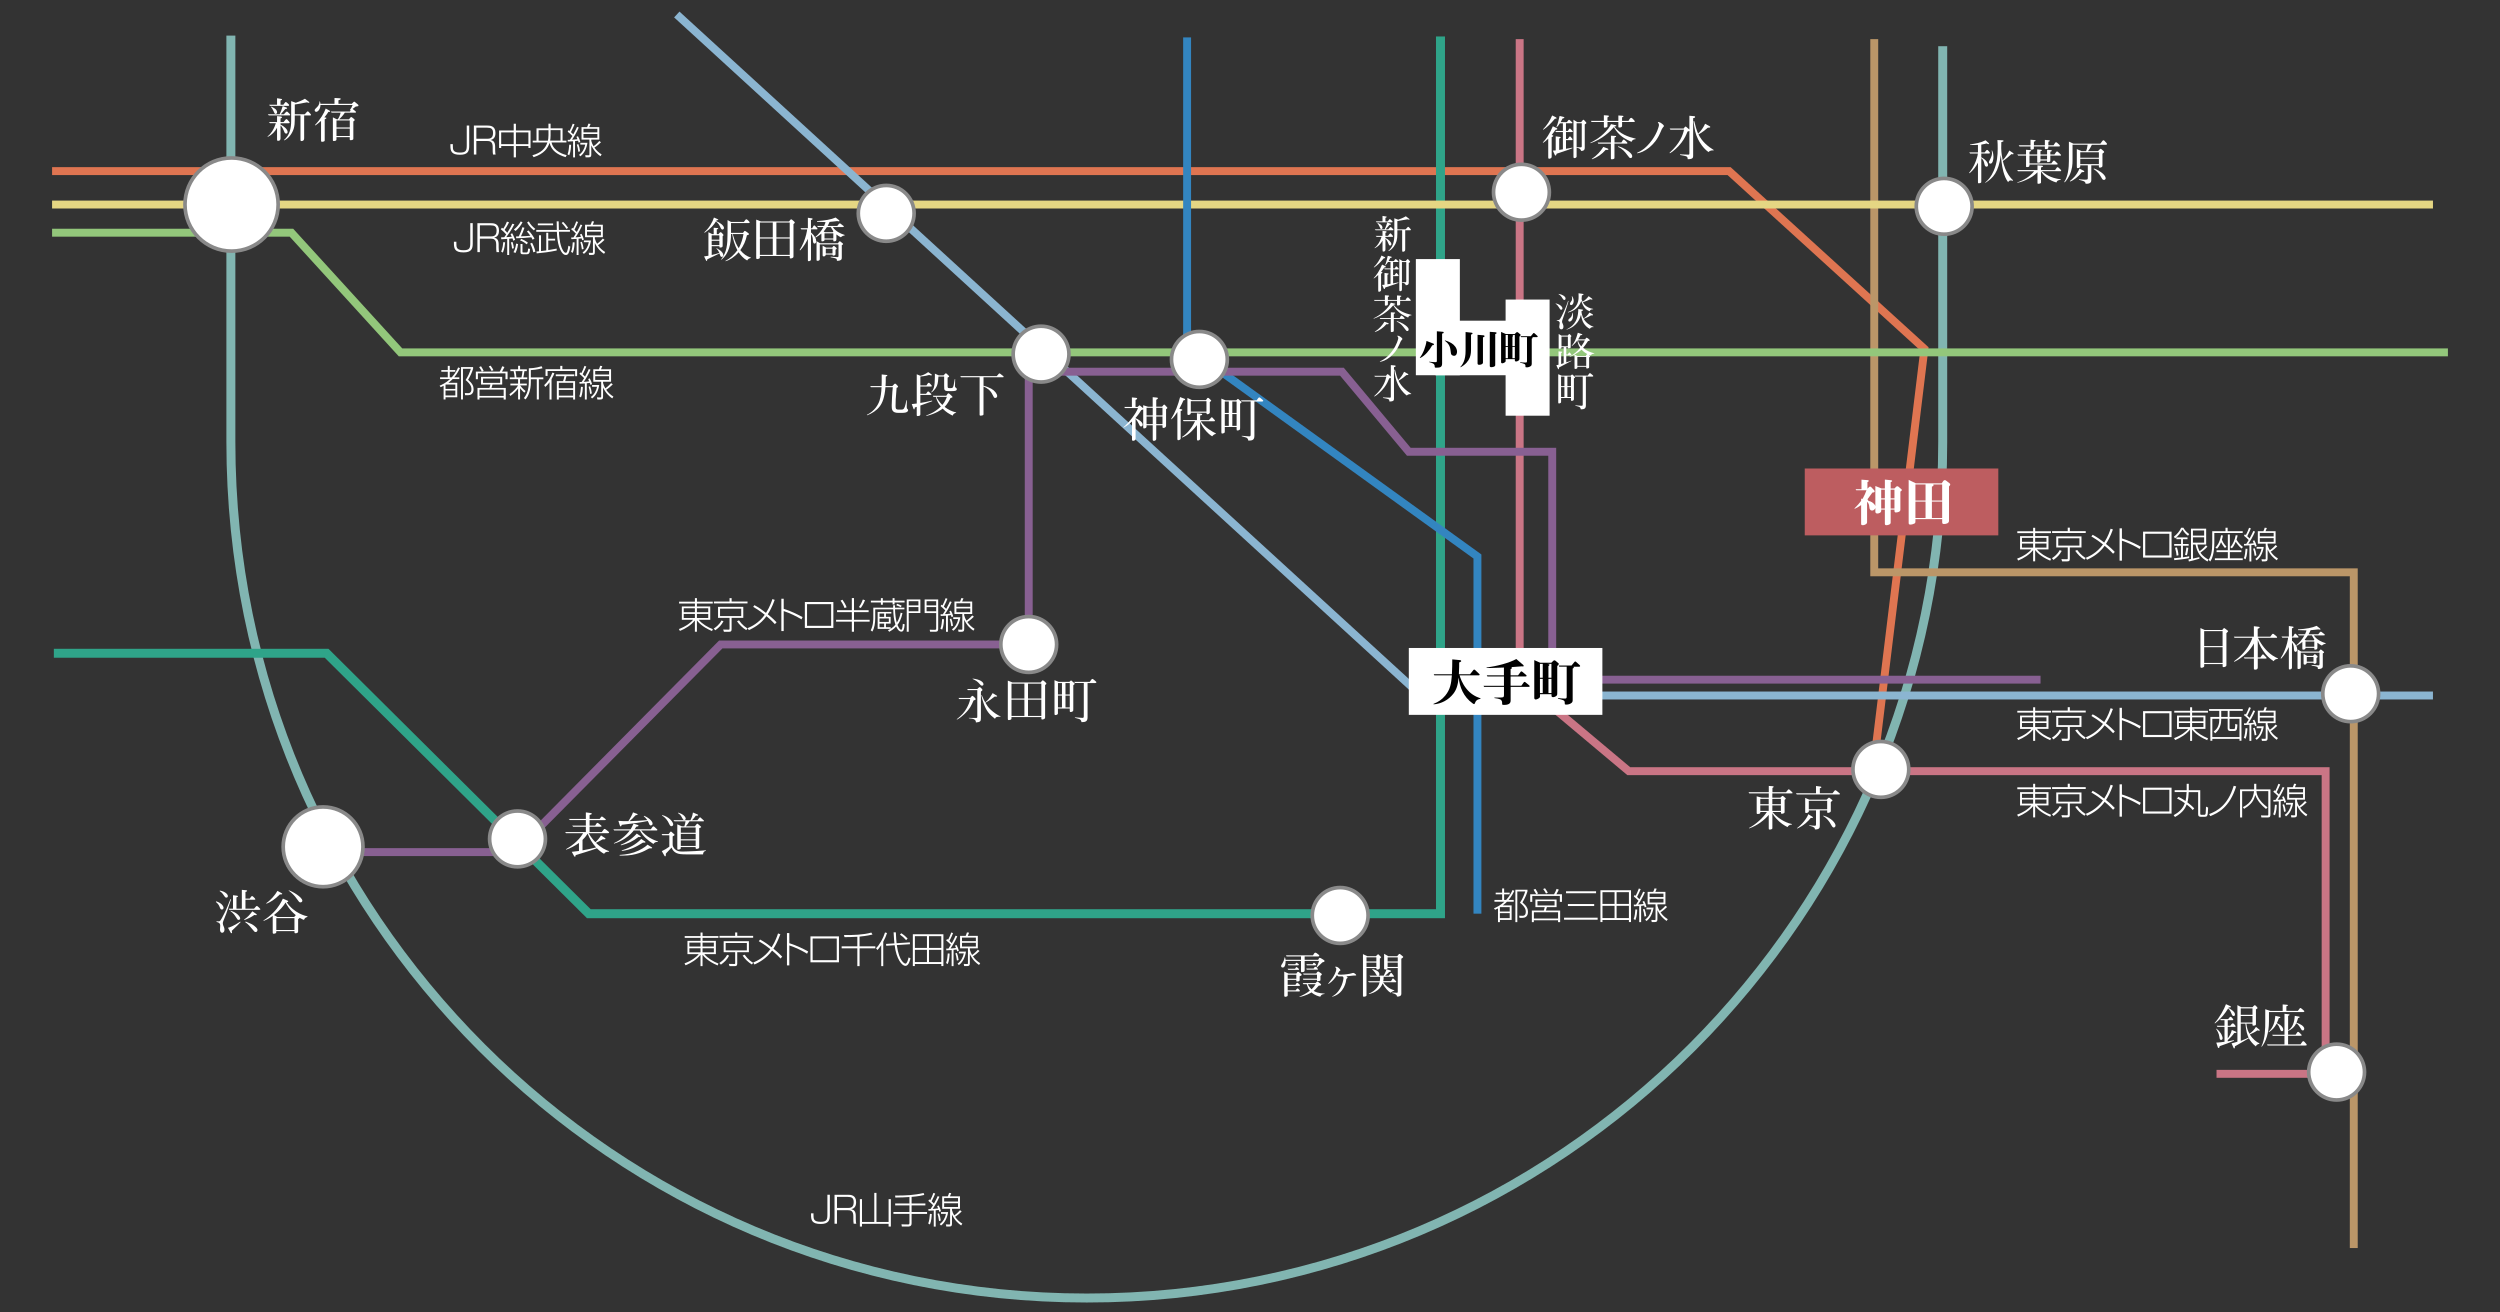 <?xml version="1.0" encoding="UTF-8"?><svg id="_文字" xmlns="http://www.w3.org/2000/svg" viewBox="0 0 1200 630"><rect x="0" y="0" width="1200" height="630" fill="#333333" stroke="none"/><defs><style>.cls-1{stroke:#81b5b1;}.cls-1,.cls-2{stroke-width:4.31px;}.cls-1,.cls-2,.cls-3,.cls-4,.cls-5,.cls-6,.cls-7,.cls-8,.cls-9,.cls-10{fill:none;}.cls-2{stroke:#2fa489;}.cls-11,.cls-12{fill:#fff;}.cls-13{fill:#bd5d60;}.cls-12{stroke:#898989;stroke-width:1.77px;}.cls-3{stroke:#93c77b;}.cls-3,.cls-4,.cls-5,.cls-6,.cls-7,.cls-8,.cls-9,.cls-10{stroke-width:3.8px;}.cls-4{stroke:#886092;}.cls-5{stroke:#3385c0;}.cls-6{stroke:#ca7585;}.cls-7{stroke:#df7551;}.cls-8{stroke:#bb9668;}.cls-9{stroke:#8bb5d1;}.cls-10{stroke:#e5d683;}</style></defs><path class="cls-1" d="M932.5,22.16V212.21c0,226.9-183.94,410.84-410.84,410.84S110.82,439.11,110.82,212.21V17.09"/><polyline class="cls-7" points="25 82.13 829.96 82.13 923.72 167.44 899.22 368.47"/><polyline class="cls-6" points="729.45 18.78 729.45 326.23 781.81 370.16 1116.3 370.16 1116.3 515.44 1063.93 515.44"/><polyline class="cls-9" points="324.86 6.96 682.14 333.84 1167.82 333.84"/><polyline class="cls-8" points="899.64 18.78 899.64 274.71 1129.81 274.71 1129.81 599.06"/><polyline class="cls-2" points="691.43 17.51 691.43 438.57 282.62 438.57 156.77 313.57 25.85 313.57"/><line class="cls-10" x1="25" y1="98.18" x2="1167.82" y2="98.18"/><polyline class="cls-3" points="25 111.69 139.88 111.69 192.24 169.13 1175 169.13"/><polyline class="cls-5" points="569.81 17.94 569.81 166.6 709.17 267.11 709.17 438.57"/><polyline class="cls-4" points="979.46 326.24 745.07 326.24 745.07 216.85 676.23 216.85 644.13 178.42 493.79 178.42 493.79 309.34 345.97 309.34 247.15 409.01 159.3 409.01"/><path class="cls-12" d="M946.61,99.02c0,7.4-6,13.4-13.4,13.4s-13.4-6-13.4-13.4,6-13.39,13.4-13.39,13.4,6,13.4,13.39Z"/><path class="cls-12" d="M916.21,369.31c0,7.4-6,13.4-13.4,13.4s-13.4-6-13.4-13.4,6-13.39,13.4-13.39,13.4,6,13.4,13.39Z"/><path class="cls-12" d="M656.69,439.42c0,7.4-6,13.4-13.4,13.4s-13.4-6-13.4-13.4,6-13.39,13.4-13.39,13.4,6,13.4,13.39Z"/><path class="cls-12" d="M507.18,309.34c0,7.4-6,13.4-13.39,13.4s-13.4-6-13.4-13.4,6-13.39,13.4-13.39,13.39,6,13.39,13.39Z"/><path class="cls-12" d="M261.81,402.67c0,7.4-6,13.4-13.4,13.4s-13.4-6-13.4-13.4,6-13.39,13.4-13.39,13.4,6,13.4,13.39Z"/><path class="cls-12" d="M174.22,406.47c0,10.58-8.57,19.15-19.14,19.15s-19.15-8.57-19.15-19.15,8.57-19.14,19.15-19.14,19.14,8.57,19.14,19.14h0Z"/><path class="cls-12" d="M133.52,98.17c0,12.36-10.01,22.37-22.36,22.37s-22.37-10.01-22.37-22.37,10.01-22.36,22.37-22.36,22.36,10.01,22.36,22.36Z"/><path class="cls-12" d="M1141.73,332.99c0,7.4-6,13.4-13.4,13.4s-13.4-6-13.4-13.4,6-13.39,13.4-13.39,13.4,6,13.4,13.39Z"/><path class="cls-12" d="M1134.97,514.59c0,7.4-6,13.4-13.4,13.4s-13.4-6-13.4-13.4,6-13.39,13.4-13.39,13.4,6,13.4,13.39Z"/><path class="cls-12" d="M743.69,92.26c0,7.4-6,13.4-13.4,13.4s-13.4-6-13.4-13.4,6-13.39,13.4-13.39,13.4,6,13.4,13.39Z"/><path class="cls-12" d="M589.11,172.5c0,7.4-6,13.4-13.4,13.4s-13.4-6-13.4-13.4,6-13.39,13.4-13.39,13.4,6,13.4,13.39Z"/><path class="cls-12" d="M513.1,169.97c0,7.4-6,13.4-13.39,13.4s-13.4-6-13.4-13.4,6-13.39,13.4-13.39,13.39,6,13.39,13.39Z"/><path class="cls-12" d="M438.77,102.4c0,7.4-6,13.4-13.39,13.4s-13.4-6-13.4-13.4,6-13.39,13.4-13.39,13.39,6,13.39,13.39Z"/><rect class="cls-11" x="679.61" y="124.36" width="21.12" height="55.75"/><rect class="cls-11" x="722.69" y="143.79" width="21.12" height="55.75"/><rect class="cls-11" x="688.9" y="153.93" width="42.23" height="26.18"/><rect class="cls-11" x="676.23" y="311.03" width="92.91" height="32.1"/><rect class="cls-13" x="866.28" y="224.88" width="92.91" height="32.1"/><g><path class="cls-11" d="M225.22,60.26v9.82c0,2.49-.65,4.21-4.41,4.21-4.12,0-4.62-1.76-4.62-4.34v-.78h1.18v.88c0,1.69,0,3.19,3.37,3.19,2.93,0,3.3-.95,3.3-3.42v-9.57h1.18Z"/><path class="cls-11" d="M233.83,60.26c1.27,0,4,.05,4,3.51,0,2.05-.79,3.05-2.33,3.42,1.3,.3,2.17,.97,2.17,3.3v1.36c0,1.55,.14,1.97,.23,2.31h-1.25c-.14-.67-.16-1.53-.16-2.22v-1.45c0-2.64-1.41-2.82-2.86-2.82h-4.99v6.49h-1.18v-13.89h6.37Zm-5.18,1.03v5.31h5.01c1.23,0,3,0,3-2.75,0-2.08-.95-2.56-2.87-2.56h-5.14Z"/><path class="cls-11" d="M246.58,62.63v-3.24h1.06v3.24h7.02v8.39h-1.02v-.93h-5.99v5.45h-1.06v-5.45h-6.01v.93h-1.02v-8.39h7.02Zm0,.92h-6.01v5.64h6.01v-5.64Zm7.05,0h-5.99v5.64h5.99v-5.64Z"/><path class="cls-11" d="M263.27,59.35h1.01v2.26h5.75v5.91h1.85v.88h-7.14c.99,4.39,6.08,5.77,7.28,6.08l-.55,.95c-4.09-1.25-6.82-3.19-7.69-6.86-.74,2.36-2.52,5.25-7.64,6.88l-.6-.93c4.07-1.07,6.19-3.14,7.19-6.12h-7.04v-.88h1.83v-5.91h5.73v-2.26h.02Zm0,3.14h-4.74v5.03h4.46c.11-.48,.28-1.25,.28-2.59v-2.43h0Zm1.01,2.51c0,1.11-.12,2.03-.23,2.5h4.99v-5.03h-4.76v2.52h0Z"/><path class="cls-11" d="M272.41,74.05c.55-1.16,.74-3.44,.83-4.62l.88,.07c-.02,.88-.12,3.33-.88,5.03,0,0-.83-.48-.83-.48Zm5.4-12.84c-1.15,2.63-2.36,4.58-3.24,5.84,.04,0,1.41-.05,2.61-.23-.23-.58-.35-.83-.49-1.13l.74-.32c.56,.99,.88,1.82,1.13,2.79l-.81,.32c-.07-.28-.09-.35-.28-.93-.65,.09-1.09,.14-1.46,.18v7.81h-.92v-7.72c-1.69,.09-1.96,.11-2.54,.12l-.07-.81c.74-.02,.81-.02,1.09-.02,.42-.62,1.01-1.57,1.16-1.85-.32-.44-1.9-1.78-2.26-2.04l.46-.71c.28,.21,.33,.26,.46,.35,.48-.79,1.13-2.38,1.53-3.49l.86,.32c-.14,.33-1.11,2.66-1.73,3.74,.12,.1,.76,.67,1.13,1.07,.95-1.67,1.57-3.05,1.8-3.6l.83,.32h0Zm-.2,11.66c-.21-1.62-.42-2.5-.74-3.46l.74-.23c.41,1.04,.65,1.99,.83,3.44l-.83,.25Zm.32,1.45c1.71-1.2,2.61-2.96,3-4.9h-2.38v-.86h3.42c-.39,2.63-1.53,5.13-3.42,6.47l-.62-.71Zm10.54-6.03c-.81,.81-1.73,1.64-3.14,2.56,1.01,1.45,1.92,2.29,3.46,3.28l-.56,.86c-1.36-.92-3.03-2.33-4.41-5.22v4.41c0,1.09-.35,1.34-1.38,1.34h-1.34l-.21-1.04,1.45,.05c.53,.02,.58-.07,.58-.46v-7.07h-3.79v-5.98h2.68c.3-.65,.42-1.01,.62-1.67l1.04,.14c-.12,.32-.42,1.02-.64,1.53h4.83v5.98h-3.84v.64c.28,1,.55,1.64,1.08,2.54,.25-.16,1.45-.99,2.77-2.52l.81,.64h0Zm-1.74-6.45h-6.66v1.67h6.66v-1.67Zm0,2.49h-6.66v1.8h6.66v-1.8Z"/></g><g><path class="cls-11" d="M226.91,107.13v9.82c0,2.49-.65,4.21-4.41,4.21-4.12,0-4.62-1.76-4.62-4.34v-.78h1.18v.88c0,1.69,0,3.19,3.37,3.19,2.93,0,3.3-.95,3.3-3.42v-9.57h1.18Z"/><path class="cls-11" d="M235.52,107.13c1.27,0,4,.05,4,3.51,0,2.04-.79,3.05-2.33,3.42,1.3,.3,2.17,.97,2.17,3.3v1.36c0,1.55,.14,1.97,.23,2.31h-1.25c-.14-.67-.16-1.53-.16-2.22v-1.44c0-2.64-1.41-2.82-2.86-2.82h-4.99v6.49h-1.18v-13.89h6.36v-.02Zm-5.17,1.04v5.31h5.01c1.23,0,3,0,3-2.75,0-2.08-.95-2.56-2.87-2.56h-5.14Z"/><path class="cls-11" d="M246.9,107.66c-1.34,2.7-3.26,5.36-3.9,6.17,.78-.04,1.9-.09,2.66-.19-.32-.69-.42-.9-.6-1.25l.78-.44c.19,.35,.9,1.62,1.43,3.12l-.85,.51c-.21-.56-.28-.78-.44-1.16-.39,.05-.83,.12-1.57,.18v7.79h-.95v-7.72c-.63,.05-2.26,.16-2.84,.18l-.11-.93c.48,0,.83,0,1.52-.04,.32-.44,.72-1.02,.95-1.36-.62-.76-1.55-1.64-2.61-2.49l.58-.74c.32,.25,.42,.35,.6,.49,.85-1.3,1.24-2.04,1.78-3.42l1.01,.37c-.62,1.27-1.62,2.91-2.12,3.63,.67,.64,1.04,1.07,1.27,1.38,1.55-2.43,2.06-3.53,2.43-4.36l.97,.28h.01Zm-6.33,13.14c.76-1.82,.93-3.58,1.01-4.6l.88,.14c-.07,.74-.26,2.98-1.07,4.9l-.81-.44h0Zm5.22-1.46c-.12-1.18-.23-1.78-.55-3l.79-.18c.32,.88,.56,2.04,.63,3l-.88,.18h.01Zm.69,1.69c.85-1.41,1.15-3.23,1.27-4.12l.93,.25c-.07,.53-.35,2.5-1.22,4.27l-.99-.39h.01Zm.18-10.84c1.2-.95,2.38-2.22,3.3-3.91l.86,.42c-.86,1.66-1.96,2.98-3.32,4.16l-.85-.67h.01Zm5.08-.85c-.4,1.18-1.15,3.1-1.69,4.09,2.19-.07,2.93-.11,4.51-.26-.48-.65-.72-1.01-1.64-2.06l.74-.51c1.06,1.04,2.2,2.64,2.91,3.88l-.88,.6c-.26-.49-.4-.78-.67-1.18-2.4,.3-4.81,.42-7.23,.46l-.12-.85c.14,0,1.18-.04,1.36-.04,.28-.6,1.25-2.7,1.71-4.41l1,.28h0Zm1.02,7.93c-1.04-.92-1.89-1.41-3.16-1.9l.6-.71c.88,.33,2.26,1.04,3.23,1.87l-.67,.74Zm-1.97,3.51c0,.35,0,.4,.51,.4h1.34c.46,0,.74,0,.85-1.87l.95,.14c-.14,1.96-.41,2.59-1.64,2.59h-1.87c-.99,0-1.09-.44-1.09-1.15v-3.77h.95v3.65h0Zm3.02-14.52c.88,1.62,1.96,2.68,3.14,3.6l-.7,.71c-.56-.46-2.19-1.76-3.23-3.81l.79-.49h0Zm2.15,14.84c-.3-1.48-.67-2.61-1.45-4.2l.88-.37c.55,.97,1.31,2.75,1.59,4.27l-1.02,.3h0Z"/><path class="cls-11" d="M268.17,106.23c.02,1.8,.05,3.16,.09,4.13h5.31v.88h-5.27c.05,1.36,.18,4.69,1.23,7.49,.14,.35,1.01,2.61,1.99,2.61,.25,0,.48-.05,.67-.53,.32-.85,.51-1.96,.64-2.87l.92,.46c-.33,2.31-.88,3.23-.99,3.39-.32,.48-.79,.62-1.15,.62-1.69,0-2.82-2.64-3.3-4.16-.65-2.04-.88-4.09-1.01-7h-9.89v-.88h9.87c-.05-1.25-.07-2.87-.07-4.13h.96Zm-.95,14.01c-3.61,.76-6.61,1.11-9.61,1.38l-.12-.88c.46-.04,.74-.07,1.23-.12v-7.69h.97v7.6c.85-.11,1.69-.21,2.52-.33v-8.48h.95v2.87h3.3v.86h-3.3v4.6c1.64-.26,2.31-.37,4.05-.72v.92h0Zm-1.73-12.97v.86h-7.33v-.86h7.33Zm6.45,2.63c-.79-1.2-1.46-2.01-2.31-2.86l.64-.56c1.23,1.18,1.96,2.17,2.42,2.87l-.74,.55h-.01Z"/><path class="cls-11" d="M274.1,120.91c.55-1.16,.74-3.44,.83-4.62l.88,.07c-.02,.88-.12,3.33-.88,5.03,0,0-.83-.48-.83-.48Zm5.4-12.84c-1.15,2.63-2.36,4.58-3.24,5.84,.04,0,1.41-.05,2.61-.23-.23-.58-.35-.83-.49-1.13l.74-.32c.56,.99,.88,1.82,1.13,2.79l-.81,.32c-.07-.28-.09-.35-.28-.93-.65,.09-1.09,.14-1.46,.18v7.81h-.92v-7.72c-1.69,.09-1.96,.11-2.54,.12l-.07-.81c.74-.02,.81-.02,1.09-.02,.42-.62,1.01-1.57,1.16-1.85-.32-.44-1.9-1.78-2.26-2.04l.46-.71c.28,.21,.33,.26,.46,.35,.48-.79,1.13-2.38,1.53-3.49l.86,.32c-.14,.33-1.11,2.66-1.73,3.74,.12,.11,.76,.67,1.13,1.07,.95-1.68,1.57-3.05,1.8-3.6l.83,.32h0Zm-.19,11.66c-.21-1.62-.42-2.5-.74-3.46l.74-.23c.41,1.04,.65,1.99,.83,3.44l-.83,.25Zm.32,1.44c1.71-1.2,2.61-2.96,3-4.9h-2.38v-.86h3.42c-.39,2.63-1.53,5.13-3.42,6.47l-.62-.71Zm10.54-6.03c-.81,.81-1.73,1.64-3.14,2.56,1.01,1.45,1.92,2.29,3.46,3.28l-.56,.86c-1.36-.92-3.03-2.33-4.41-5.22v4.41c0,1.09-.35,1.34-1.38,1.34h-1.34l-.21-1.04,1.45,.05c.53,.02,.58-.07,.58-.46v-7.07h-3.79v-5.98h2.68c.3-.65,.42-1,.62-1.68l1.04,.14c-.12,.32-.42,1.02-.64,1.53h4.83v5.98h-3.84v.64c.28,1,.55,1.64,1.08,2.54,.25-.16,1.45-.99,2.77-2.52l.81,.64h0Zm-1.75-6.43h-6.66v1.68h6.66v-1.68Zm0,2.49h-6.66v1.8h6.66v-1.8Z"/></g><g><path class="cls-11" d="M954.61,73.71h-3.59v1.76c2.95,1.62,3.24,3.22,3.24,3.72,0,.64-.43,.82-.73,.82-.76,0-.94-.91-1.03-1.37-.32-1.65-.8-2.17-1.48-2.74v11.08c0,.37,0,.62-.21,.75-.37,.23-.89,.25-1.05,.25-.3,0-.34-.21-.34-.46v-9.46c-.96,1.97-2.35,3.7-4.05,5.12l-.18-.27c.85-1.05,2.22-2.86,3.25-5.67,.46-1.24,.87-2.67,.93-3.54h-3.72l-.41-.55h4.18v-3.61c-.44,.04-.73,.07-1.72,.07-.68,0-1.37,0-2.06-.05v-.25c2.56-.34,5.14-.78,7.43-1.99l1.46,1.32c.09,.07,.21,.18,.21,.32,0,.16-.16,.23-.3,.23-.16,0-.5-.16-.91-.34-.5,.16-.98,.28-2.51,.57v3.72h1.62l.68-.85c.09-.11,.25-.34,.5-.34,.21,0,.37,.14,.5,.3l.62,.71s.21,.21,.21,.39c0,.32-.3,.34-.55,.34v.02Zm11.53,.37c-.18,0-.48-.07-.66-.11-.96,.91-2.7,2.44-4.11,3.31,.25,1.01,.53,2.15,1.12,3.61,.84,2.06,2.26,4.39,3.79,5.6l-.11,.32c-.3-.09-.59-.21-1.01-.21-.78,0-1.05,.5-1.26,.85-1.12-1.49-1.78-3.25-2.28-5.05-.76-2.7-1.17-7.11-1.21-8-1.1,8.34-3.75,11.06-7.34,13.32l-.23-.05c1.53-1.3,2.9-2.81,4.14-5.67,1.65-3.84,1.92-7.47,1.92-10.63,0-1.37-.02-2.76-.14-4.14l2.36,.11c.27,.02,.57,.02,.57,.3,0,.25-.11,.3-1.05,.59,0,.41-.05,2.44-.05,2.9,0,2.36,.55,5,.71,5.8,1.53-1.64,2.4-3.13,3.18-4.68l1.65,1.1s.39,.27,.39,.48-.23,.23-.36,.23l-.02,.02Zm-10.74,4.48c-.39,0-.71-.3-.71-.68,0-.34,.11-.59,.59-1.44,.82-1.49,.89-2.56,.89-2.93,0-.46-.11-.91-.18-1.24h.23c.55,1.1,.64,2.31,.64,3.02,0,1.35-.37,3.27-1.46,3.27Z"/><path class="cls-11" d="M989.04,82.17h-9.03c1.33,1.1,4,3.31,9.14,3.89v.28c-1.19,.14-1.76,.23-2.06,1.26-3.82-1.07-6.12-3.34-7.4-5.32v5.05c0,.32,0,.39-.09,.5-.21,.28-.8,.39-1.17,.39-.32,0-.44-.07-.44-.39v-5.14c-1.67,1.62-2.92,2.56-5.85,3.84-1.97,.87-3.36,1.1-3.86,1.19l-.03-.16c3.16-1.05,5.97-2.67,8.14-5.37h-7.77l-.34-.55h9.71v-2.29l2.13,.18c.3,.02,.5,.07,.5,.32,0,.21-.09,.25-.93,.53v1.26h6.74c.89-1.37,.96-1.39,1.19-1.39,.3,0,.59,.28,1.3,.98,.3,.3,.46,.46,.46,.66,0,.25-.23,.3-.34,.3v-.02Zm-.09-7.47h-4.8v2.35c0,.21,0,.39-.21,.55-.23,.16-.76,.23-.96,.23-.41,0-.41-.25-.41-.39,0-.07,.02-.34,.02-.39h-3.17c0,.57,0,1.07-1.14,1.07-.32,0-.41-.07-.41-.36v-3.06h-3.72v3.72h10.51c.32-.41,.32-.43,.71-1,.11-.16,.23-.34,.5-.34s.32,0,1.05,.73c.25,.23,.66,.64,.71,.71,.02,.05,.04,.11,.04,.18,0,.18-.11,.28-.34,.28h-13.18v.36c0,.37,0,.87-1.17,.87-.44,0-.48-.09-.48-.39v-5.12h-3.75l-.46-.55h4.2v-2.26l2.01,.16c.25,.02,.48,.02,.48,.25,0,.21-.09,.23-.84,.57v1.28h3.72v-2.44l1.83,.18c.18,.02,.41,.05,.41,.28,0,.16-.07,.18-.68,.43v1.55h3.17v-2.26l1.74,.16c.37,.02,.53,.11,.53,.32,0,.11-.07,.18-.25,.28-.07,.02-.25,.09-.46,.18v1.32h1.97c.89-1.35,.96-1.42,1.28-1.42,.23,0,.32,.07,1.07,.78s.84,.8,.84,.98c0,.21-.28,.21-.36,.21h0Zm-.62-4.41h-5.14v.48c0,.34-.02,.82-1.26,.82-.32,0-.41-.11-.41-.41v-.89h-5.26v.68c0,.39-.02,.5-.14,.62-.21,.16-.64,.25-1.05,.25-.34,0-.43-.05-.43-.32v-1.23h-5.3l-.36-.55h5.67v-2.67l2.01,.16c.16,.02,.44,.05,.44,.27,0,.16-.09,.21-.82,.55v1.69h5.26v-2.58l1.97,.16c.23,.02,.36,.05,.36,.25,0,.23-.07,.25-.66,.5v1.67h2.49c.8-1.28,.89-1.44,1.21-1.44,.3,0,.41,.11,1.51,1.14,.16,.16,.34,.34,.34,.57,0,.28-.21,.28-.41,.28h-.02Zm-5.74,4.41h-3.17v1.81h3.17v-1.81Z"/><path class="cls-11" d="M1010.84,69.49h-6.74c-.39,.87-1.1,2.15-1.87,3.06h4.8l.87-.91c.11-.11,.21-.23,.41-.23,.12,0,.25,.09,.37,.18l1.14,1.01c.09,.09,.16,.21,.16,.34,0,.21-.04,.25-.8,.8v5.55c0,.46,0,.66-.23,.85-.32,.25-.66,.32-.94,.32-.5,0-.55-.21-.55-.59v-.5h-3.64v6.81c0,.82-.04,1.37-.87,1.78-.69,.32-1.53,.25-1.85,.23-.05-.23-.12-.85-.8-1.17-.62-.28-2.22-.66-2.42-.71v-.25c.25,.02,2.72,.18,2.74,.18,1.53,0,1.53-.09,1.53-.98v-5.9h-3.63c0,.48,0,.66-.07,.8-.16,.41-.89,.55-1.12,.55-.46,0-.46-.23-.46-.89v-8.25l2.29,.98h2.19c.23-.59,.57-1.76,.71-3.06h-7.24v7.5c0,1.83-.11,4.34-1.51,7.24-.39,.8-1.14,2.19-2.22,3.27l-.28-.11c1.83-2.7,2.26-6.81,2.26-10.12v-9.3l2.15,.98h12.96l.98-1.32c.21-.28,.39-.3,.5-.3,.18,0,.34,.11,.48,.25l1.01,1.12s.21,.23,.21,.43c0,.25-.2,.37-.53,.37h0Zm-10.81,13.11c-.12,0-.66,.05-.78,.05-1.62,2.26-4.02,3.91-5.53,4.48l-.21-.21c1.07-.85,3.27-2.65,4.64-6.01l2.03,1.05c.16,.07,.28,.14,.28,.34,0,.25-.3,.3-.43,.3Zm7.43-9.51h-8.94v2.61h8.94v-2.61Zm0,3.15h-8.94v2.56h8.94v-2.56Zm2.4,10.12c-.59,0-.8-.37-1.48-1.6-1.1-1.97-2.63-3.06-3.45-3.63l.18-.25c1.41,.43,3.13,1.55,3.88,2.15,.87,.68,1.74,1.78,1.74,2.47,0,.53-.39,.87-.87,.87h0Z"/></g><g><path d="M708.16,337.08c-.34,.79-.38,.89-.63,.89-.19,0-.38-.15-.72-.39-4.4-3.15-6.16-7.86-6.66-12.36-.36,3.77-1.11,5.92-2.55,7.77-2.31,2.96-5.73,4.83-9.48,5.1l-.05-.24c2.36-.89,4.06-2.07,5.63-3.94,2.43-2.96,2.89-5.8,3.2-9.74h-8.42l-.29-.53h8.73c.15-2.4,.17-5.39,.17-7.14l3.75,.36c.29,.02,.53,.19,.53,.43,0,.27-.09,.31-.96,.7,0,.94,0,2.86-.15,5.65h5.36l1.61-2.02c.1-.1,.19-.22,.38-.22,.17,0,.29,.07,.46,.22l1.88,1.8c.14,.12,.27,.22,.27,.43,0,.24-.24,.31-.43,.31h-9.19c.34,1.15,1.18,3.9,3.39,6.57,1.8,2.19,3.92,3.56,6.64,4.47v.27c-.91,.14-1.92,.33-2.48,1.61h0Z"/><path d="M733.84,329.7h-8.73v6.42c0,.75-.03,2.24-3.13,2.24-.79,0-.94-.12-.94-.38,0-.29,0-.89-.05-1.06-.31-1.18-.94-1.49-3.68-1.85v-.27c.84,.02,3.46,.1,4.14-.12,.36-.12,.46-.6,.46-.94v-4.04h-9.53l-.29-.53h9.81v-4.47h-7.94l-.29-.53h8.22v-3.75c-6.76,.27-7.29,.24-8.3,.19l-.05-.24c5.03-.58,10.89-2.16,14.29-4.04l3.29,2.81c.14,.14,.24,.27,.24,.43,0,.34-.24,.34-.31,.34-.1,0-.43-.07-.51-.07-.36,0-4.55,.34-5.12,.38,.12,.05,.29,.14,.29,.39,0,.29-.12,.34-.62,.55v3.01h3.58l1.25-1.68c.07-.1,.17-.22,.39-.22,.14,0,.27,.1,.43,.22l1.8,1.49c.1,.07,.22,.19,.22,.41,0,.24-.24,.31-.43,.31h-7.24v4.47h5.15l1.18-1.63c.1-.1,.17-.24,.41-.24,.14,0,.27,.1,.41,.22l1.76,1.44s.24,.19,.24,.43-.24,.31-.41,.31h.01Z"/><path d="M747.48,319.7v13.15c0,.41,0,.82-.43,1.18-.48,.41-1.18,.62-1.54,.62-.77,0-.79-.45-.79-.91v-.53h-5.53v1.15c0,.91-1.73,1.4-2.02,1.4-.14,0-.72-.07-.72-.7v-18.21l2.81,1.25h5.39l.89-.87s.29-.29,.55-.29c.22,0,.46,.17,.6,.27l1.23,1.03c.12,.1,.34,.29,.34,.48,0,.17-.48,.65-.77,.96v.02Zm-6.96-1.06h-1.35v6.68h1.35v-6.68Zm0,7.21h-1.35v6.81h1.35v-6.81Zm4.18-7.21h-2.12l.72,.14c.19,.05,.43,.14,.43,.36,0,.24-.36,.48-.48,.58v5.6h1.44v-6.69h.01Zm0,7.22h-1.44v6.81h1.44v-6.81Zm13.35-5.84h-2.74c.07,.05,.12,.12,.12,.26,0,.41-.41,.55-.55,.63v15.15c0,.58-.12,.99-.6,1.37-.6,.46-1.47,.77-2.36,.77-.82,0-.82-.14-.82-.36,0-1.64-.03-1.64-3.29-2.5l.02-.27c1.01,.12,2.19,.24,3.2,.24,.67,0,.98-.02,.98-.94v-14.36h-3.56l-.29-.55h6.16l1.42-1.73c.12-.12,.19-.22,.41-.22,.17,0,.31,.12,.41,.22l1.68,1.52c.14,.14,.22,.29,.22,.43,0,.22-.21,.34-.41,.34Z"/></g><g><path d="M687.48,165.73c-1.36,2.42-3.43,5.02-5.83,6.12l-.15-.15c1.61-1.9,2.95-5.66,3.22-8.05l3.32,1.29c.12,.04,.25,.17,.25,.35,0,.31-.25,.4-.8,.46v-.02Zm4.73-5.58v14.31c0,1.71-.84,2.03-2.74,2.03-.67,0-.81-.06-.81-.54,0-1.38-.92-1.65-2.65-2.13l.02-.21c1,.12,1.98,.23,2.99,.23,.6,0,.67-.19,.67-.79v-14.04l2.91,.25c.23,.02,.36,.08,.36,.33,0,.27-.06,.38-.77,.56h.02Zm5.73,10.64c-.25,0-1.38-.13-1.51-1.27-.31-2.76-.46-4.12-2.93-5.98l.1-.17c.65,.21,1.82,.57,3.12,1.36s2.66,2.32,2.66,4.1c0,.77-.32,1.96-1.44,1.96h0Z"/><path d="M706.09,160.65v6.87c0,2.18,0,6.02-5.02,8.78l-.12-.15c1.27-1.32,2.53-3.47,2.53-7.69v-9.09l2.93,.33c.15,.02,.4,.1,.4,.34,0,.21-.14,.35-.73,.61h0Zm5.73,1.3v12.08c0,.8-1.09,1.07-1.82,1.07-.48,0-.77-.15-.77-.71v-13.68l2.78,.23c.25,.02,.56,.1,.56,.44,0,.29-.23,.38-.75,.56h0Zm5.89-1.58v14.6c0,.52,0,.82-.75,1.09-.46,.15-.96,.19-1.09,.19-.69,0-.77-.29-.77-.63v-16.34l2.68,.19c.48,.04,.57,.17,.57,.38,0,.25-.21,.36-.65,.52h.01Z"/><path d="M729.32,161.59v10.49c0,.33,0,.65-.34,.94-.38,.33-.94,.5-1.23,.5-.61,0-.63-.37-.63-.73v-.42h-4.41v.92c0,.73-1.38,1.11-1.61,1.11-.12,0-.58-.06-.58-.56v-14.52l2.24,1h4.3l.71-.69s.23-.23,.44-.23c.17,0,.36,.13,.48,.21l.98,.82c.1,.08,.27,.23,.27,.38,0,.13-.38,.52-.61,.77h-.01Zm-5.54-.83h-1.07v5.33h1.07v-5.33Zm0,5.75h-1.07v5.43h1.07v-5.43Zm3.34-5.75h-1.69l.58,.12c.15,.04,.34,.12,.34,.29,0,.19-.29,.38-.38,.46v4.47h1.15v-5.33h0Zm0,5.74h-1.15v5.43h1.15v-5.43Zm10.64-4.66h-2.18c.06,.04,.1,.1,.1,.21,0,.33-.33,.44-.44,.5v12.08c0,.46-.09,.79-.48,1.09-.48,.36-1.17,.61-1.88,.61-.65,0-.65-.12-.65-.29,0-1.3-.02-1.3-2.63-1.99l.02-.21c.8,.1,1.74,.19,2.55,.19,.54,0,.79-.02,.79-.75v-11.45h-2.84l-.23-.44h4.91l1.13-1.38c.1-.1,.15-.17,.33-.17,.13,0,.25,.1,.33,.17l1.34,1.21c.12,.11,.17,.23,.17,.34,0,.18-.17,.27-.33,.27h0Z"/></g><g><path class="cls-11" d="M912.18,235.97v8.76c0,.96-1.42,1.25-2.16,1.25-.36,0-.67-.14-.67-.74v-.63h-1.83v6.16c0,.36-.07,.7-.65,.99-.6,.31-1.27,.34-1.42,.34-.58,0-.72-.31-.72-.79v-6.69h-1.75v.55c0,.96-1.13,1.32-1.92,1.32-.41,0-.89-.24-.89-.87v-1.76c-.51,1.2-1.4,1.2-1.59,1.2-1.08,0-1.2-1.01-1.25-1.3-.22-1.73-.27-2.02-1.13-2.93v9.71c0,.48-.07,.79-.77,1.2-.36,.22-.84,.36-1.25,.36-.84,0-.84-.38-.84-.7v-8.95c-1.37,.94-2.36,1.47-3.06,1.78l-.14-.19c1.44-1.39,2.24-2.36,3.2-3.61v-1.06l.72,.05c.96-1.83,1.25-2.43,1.85-4.09h-4.93l-.29-.53h2.82v-4.57l3.08,.24c.12,0,.41,.07,.41,.38,0,.24-.19,.36-.63,.55v3.17l.77-.77c.22-.22,.29-.24,.48-.24,.24,0,.43,.1,.55,.24l1.49,1.59c.17,.17,.19,.29,.19,.41,0,.22-.12,.46-.31,.51-.1,.02-.6,.1-.79,.12-.67,.96-1.35,1.9-2.43,3.32,.14,.02,.43,.07,.43,.41,0,.07-.03,.1-.05,.19,.82,.22,1.54,.41,2.41,1.13,.24,.22,.79,.72,1.06,1.37v-9.57l2.98,1.18h1.59v-4.26l3.03,.31c.22,.02,.46,.15,.46,.36,0,.24-.19,.36-.7,.53v3.05h1.83l.67-.7c.15-.15,.34-.36,.7-.36,.19,0,.39,.1,.51,.19l1.49,1.3c.1,.1,.17,.19,.17,.31,0,.31-.46,.62-.7,.74l-.02,.04Zm-7.46-.94h-1.75v4.18h1.75v-4.18Zm0,4.72h-1.75v4.33h1.75v-4.33Zm4.62-4.72h-1.83v4.18h1.83v-4.18Zm0,4.72h-1.83v4.33h1.83v-4.33Z"/><path class="cls-11" d="M935.52,233.52v16.5c0,1.08-1.27,1.51-2.38,1.51-.84,0-.89-.31-.89-1.11v-1.23h-12.84v1.01c0,.55-.07,.84-.41,1.06-.39,.24-1.32,.55-2.07,.55-.38,0-.77-.15-.77-.72v-20.76l3.41,1.66h12.46l.65-.99c.27-.41,.53-.55,.84-.55,.24,0,.43,.1,.74,.34l1.59,1.25c.12,.1,.27,.26,.27,.55,0,.24-.05,.31-.6,.91v.02Zm-11.26-.99h-4.86v7.72h4.86v-7.72Zm0,8.25h-4.86v7.86h4.86v-7.86Zm7.98-8.25h-4.28c.07,.1,.12,.17,.12,.34,0,.48-.39,.6-.77,.7v6.68h4.93v-7.72h0Zm0,8.25h-4.93v7.86h4.93v-7.86Z"/></g><g><path class="cls-11" d="M138.56,59.16h-3.91v.64c1.69,.78,3.4,2.31,3.4,3.52,0,.53-.32,.82-.66,.82-.59,0-.85-.55-1.03-1.1-.09-.23-.8-2.13-1.71-2.81v6.08c0,.34,0,1.28-1.14,1.28-.53,0-.53-.11-.53-1.14v-5.12c-.98,1.87-2.51,3.41-4.41,4.36l-.16-.21c1.85-1.35,2.95-3.59,3.45-4.82,.12-.25,.41-1.14,.55-1.51h-2.79l-.55-.55h3.91v-2.86l1.83,.16c.07,0,.53,.11,.53,.46,0,.21-.18,.32-.69,.48v1.76h1.46l.87-1.07c.27-.32,.39-.37,.53-.37,.21,0,.43,.28,.5,.34l.73,.85c.3,.34,.3,.43,.3,.5,0,.3-.23,.3-.48,.3h0Zm.39-3.76h-9.9l-.5-.55h5.69c.59-1.26,1.05-2.58,1.46-3.93l1.92,.73c.14,.05,.18,.18,.18,.32,0,.25-.41,.3-.87,.34-.37,.39-1.85,2.17-2.15,2.54h1.49l.94-1.03c.14-.14,.27-.27,.48-.27,.16,0,.27,.07,.46,.25l.89,.89c.12,.12,.25,.3,.25,.46,0,.25-.25,.25-.34,.25h0Zm-.5-4.57h-8.89l-.37-.55h3.79v-3.13l2.13,.34c.14,.02,.27,.11,.27,.25,0,.21-.09,.23-.73,.55v1.99h1.35l.76-1.01c.18-.25,.32-.3,.41-.3,.18,0,.48,.23,.53,.28l.78,.73c.23,.21,.3,.34,.3,.5,0,.18-.12,.34-.32,.34h-.01Zm-6.12,3.87c-.48,0-.62-.34-1.05-1.39-.37-.89-.91-1.62-1.21-1.97l.12-.18c1.05,.48,2.81,1.3,2.81,2.76,0,.43-.3,.78-.66,.78h0Zm16.52,.71h-2.86v10.63c0,.64-.02,.8-.14,1.05-.11,.28-.5,.62-1.12,.62-.5,0-.5-.18-.5-1.17v-11.13h-2.74v2.08c0,3.24-.53,5.19-2.01,7.27-.57,.82-1.58,1.92-2.97,2.63l-.18-.21c2.72-2.26,3.43-5.55,3.43-9.28v-9.37l2.22,.8c1.19-.41,2.86-1.03,4.39-1.94l1.49,1.14c.34,.27,.64,.43,.64,.59,0,.07-.07,.23-.3,.23-.11,0-.32-.09-.53-.14-.11-.02-.16-.05-.37-.09-4.59,.85-5.12,.96-5.8,1.03v4.71h4.78l.96-1.07c.25-.28,.34-.34,.48-.34,.18,0,.37,.18,.5,.32l.87,.96c.07,.09,.18,.23,.18,.39,0,.3-.27,.3-.41,.3h0Z"/><path class="cls-11" d="M170.75,51.14c-.23,.18-1.28,.98-1.49,1.14l1.37,1.12c.12,.09,.23,.21,.23,.39,0,.3-.23,.3-.39,.3h-4.96c-.8,1.33-1.99,2.49-2.74,3.2h4.75l.66-.87c.07-.09,.21-.23,.41-.23,.18,0,.34,.12,.48,.23l.87,.69c.14,.09,.32,.34,.32,.55,0,.18-.5,.5-.66,.64v8.02c0,.48,0,.53-.14,.64-.3,.28-.85,.34-1.12,.34-.46,0-.48-.21-.46-.43v-1.03h-6.38v.94c0,.34,0,.91-1.19,.91-.43,0-.53-.09-.53-.48v-10.88l1.94,.96h.41c.64-.96,1.17-2.08,1.35-3.2h-4.3l-.39-.55h9.19l.41-.8-.39,.23-.09-.09c.68-.94,.94-1.46,1.35-2.49h-15.43c-.09,2.19-1.32,3.29-2.03,3.29-.53,0-.76-.43-.76-.73,0-.43,.3-.73,.73-1.12,.8-.73,1.65-1.65,1.55-3.13h.25c.07,.23,.16,.53,.23,1.14h6.76v-2.81l2.45,.14c.16,0,.53,.02,.53,.32,0,.23-.25,.32-.41,.39-.11,.05-.55,.21-.68,.27v1.69h6.4l.78-.8c.09-.11,.23-.25,.39-.25,.14,0,.3,.12,.39,.21l1.28,1.07c.25,.23,.37,.32,.37,.55,0,.39-.14,.39-1.33,.53h.02Zm-12.71,2.57c-.14,0-.32-.02-.43-.02-.57,1.05-1.51,2.17-1.92,2.65l.53,.07c.18,.02,.46,.07,.46,.25,0,.21-.16,.3-.82,.62v9.92c0,.32,0,.48-.25,.64-.21,.11-.66,.23-.98,.23-.53,0-.53-.34-.53-.59v-9.44c-.91,.82-1.8,1.55-2.76,2.19l-.16-.23c2.63-2.7,4.43-5.74,5.16-7.91l1.78,.98c.14,.07,.32,.23,.32,.41,0,.21-.25,.23-.39,.23h-.01Zm9.85,4.11h-6.38v3.36h6.38v-3.36Zm0,3.91h-6.38v3.54h6.38s0-3.54,0-3.54Z"/></g><g><path class="cls-11" d="M1058.3,302.41h8.36l.55-.66c.16-.18,.23-.27,.39-.27s.3,.14,.46,.25l1.21,.94c.14,.11,.23,.18,.23,.32,0,.11-.07,.18-.82,.91v15.08c0,.5,0,.68-.36,.94-.34,.25-.73,.3-.98,.3-.48,0-.48-.23-.48-.41v-1.05h-8.84v.87c0,.23-.02,.39-.23,.55-.23,.18-.69,.37-1.05,.37-.53,0-.53-.32-.53-.62v-18.46l2.1,.96v-.02Zm8.54,.55h-8.84v7.15h8.84v-7.15Zm0,7.7h-8.84v7.54h8.84v-7.54Z"/><path class="cls-11" d="M1093.44,316.24c-1.44,.14-1.76,.57-2.03,1.14-1.14-.73-2.56-1.76-3.95-3.45-1.62-2.01-2.93-4.23-3.73-6.67v8.3h1.23l.87-1.21c.07-.09,.2-.25,.39-.25,.16,0,.28,.09,.37,.18l1.21,1.28c.09,.07,.16,.18,.16,.32,0,.23-.16,.23-.41,.23h-3.82v4.27c0,1.05-1.01,1.05-1.17,1.05-.69,0-.69-.25-.69-.62v-4.71h-4.5l-.34-.55h4.84v-6.7c-1.73,3.34-5.14,6.76-9.39,8.82l-.14-.25c2.44-1.83,5.19-4.14,7.49-8.32,.27-.5,1.01-1.87,1.3-2.95h-8.55l-.32-.55h9.6v-5.03l2.44,.3c.14,.02,.34,.09,.34,.3,0,.27-.41,.46-.94,.66v3.77h6.03l.85-1.12c.2-.25,.34-.27,.46-.27,.16,0,.32,.11,.45,.2l1.33,1.1s.2,.2,.2,.39c0,.25-.18,.25-.46,.25h-8.73c1.51,3.24,4.11,6.54,6.9,8.41,1.17,.78,2.19,1.23,2.76,1.49l-.09,.18h.04Z"/><path class="cls-11" d="M1102.83,306.05h-2.68v1.51c.2,.18,2.51,2.1,2.51,4.14,0,.76-.37,1.19-.78,1.19-.73,0-.78-.87-.82-1.78-.03-.57-.09-1.69-.92-2.79v12.11c0,.87-.94,.91-1.1,.91-.39,0-.39-.25-.39-.41v-10.35c-.43,.96-1.76,3.63-3.72,5.58l-.25-.18c1.46-2.24,2.47-4.75,3.13-7.33,.34-1.33,.48-2.38,.5-2.58h-2.81l-.39-.55h3.54v-5.03l2.01,.3c.14,.02,.27,.16,.27,.27,0,.27-.57,.48-.8,.55v3.91h.57l.62-1.07c.05-.09,.16-.3,.37-.3,.18,0,.34,.16,.44,.25l.96,1.03s.18,.21,.18,.37c0,.28-.21,.28-.46,.28l.02-.03Zm11.65,3.82c-.59-.3-1.3-.68-2.13-1.37v2.33c0,.34-.02,1.01-1.05,1.01-.44,0-.44-.14-.44-.41v-.46h-4.23c.02,.3-.02,.41-.11,.53-.23,.25-.71,.34-.96,.34-.44,0-.44-.2-.44-.62v-3.11c-.64,.53-1.42,1.14-2.72,1.9l-.18-.27c1.58-1.33,2.93-2.92,3.91-4.75h-2.63l-.46-.55h3.38c.48-.96,.59-1.44,.69-1.85-.73,.02-3.86-.14-4.07-.14v-.34c3.93-.25,6.79-.75,8.94-1.71l1.35,1.05c.25,.2,.51,.39,.51,.57,0,.2-.21,.2-.32,.2-.28,0-.64-.09-.8-.11-.98,.16-2.63,.27-3.63,.39-.41,.96-.71,1.51-.96,1.94h4.64l.78-.98c.16-.18,.3-.25,.43-.25,.16,0,.32,.09,.43,.18l1.28,.98c.09,.07,.23,.23,.23,.36,0,.25-.3,.25-.53,.25h-4.75c1.35,2.08,3.7,3.15,5.65,3.75v.34c-.36,0-.89,0-1.8,.8h-.01Zm.46,3.75v5.67c0,.91,0,1.26-.69,1.58-.57,.27-1.19,.27-1.65,.27-.05-1.14-.07-1.14-3.02-1.67v-.3c.57,.02,2.97,.2,3.29,.2,.41,0,.48-.18,.48-.8v-5.3h-8.98v6.88c0,.32,0,.98-1.01,.98-.55,0-.55-.18-.55-.53v-8.89l1.73,1.01h8.53l.48-.68c.05-.07,.18-.27,.39-.27,.14,0,.28,.07,.39,.16l1.05,.87c.11,.09,.18,.18,.18,.3,0,.18-.14,.3-.64,.53h.02Zm-3.02,2.21v2.08c0,.71-.94,.73-.96,.73-.48,0-.48-.3-.48-.48h-3.22c-.11,.39-.28,.87-.96,.87-.57,0-.57-.3-.57-.66v-4.5l1.69,.94h2.86l.48-.59c.16-.2,.28-.2,.37-.2,.18,0,.41,.18,.43,.2l.66,.59c.14,.11,.25,.25,.25,.43,0,.27-.39,.5-.55,.59h0Zm-2.22-10.85h-1.92c-.69,1.07-1.23,1.69-1.55,2.06l.57,.36h3.82l.27-.43c-.64-.91-.96-1.55-1.19-1.99h0Zm1.17,2.97h-4.23v2.47h4.23v-2.47Zm-.39,7.4h-3.22v2.26h3.22v-2.26Z"/></g><g><path class="cls-11" d="M746.63,62.3c-.34,.5-.82,1.28-1.85,2.51l.5,.11c.14,.02,.3,.09,.3,.3,0,.28-.43,.46-.78,.6v8.93c0,.48,0,.68-.09,.87-.11,.25-.59,.57-1.01,.57-.55,0-.55-.23-.55-.98v-8.64c-1.12,1.1-1.92,1.65-2.47,1.99l-.14-.18c1.55-1.55,3.31-4.16,4.82-7.77l1.81,.87c.14,.07,.34,.21,.34,.39,0,.25-.23,.37-.89,.44h.01Zm.02-5.33c-.11,0-.14,0-.3,.02-1.92,2.33-3.95,4.3-5.55,5.28l-.18-.16c1.78-1.76,3.45-4.3,4.41-6.7l1.78,.87c.18,.09,.34,.21,.34,.41,0,.27-.34,.27-.51,.27h0Zm7.86,6.41h-2.83v3.34h.85l.73-1.05c.11-.18,.3-.18,.34-.18,.14,0,.27,.11,.34,.21l.78,.94c.07,.07,.11,.18,.11,.3,0,.28-.25,.34-.36,.34h-2.79v4.14c.87-.16,2.26-.41,3.04-.55l.05,.27c-1.3,.57-1.44,.6-7.59,2.65-.05,.09-.14,.57-.25,.73-.11,.14-.21,.14-.3,.14-.18,0-.23-.09-.32-.28l-.94-2.08c.44-.02,.53-.05,1.37-.11v-6.74l2.03,.27c.37,.05,.37,.25,.37,.28,0,.16-.11,.23-.73,.53v5.44c.28-.05,1.53-.25,1.78-.3v-8.27h-3.29l-.39-.55h3.68v-3.66h-1.44c-.59,.96-1.07,1.51-1.51,1.9l-.18-.07c.64-1.44,1.19-3.66,1.55-5.37l1.87,.46c.09,.02,.41,.11,.41,.3,0,.09-.07,.3-.32,.34-.3,.05-.34,.07-.53,.11-.48,.98-.73,1.42-.96,1.78h3.02l.68-.94c.09-.12,.21-.18,.34-.18s.28,.05,.41,.18l1.01,.91c.09,.09,.23,.21,.23,.34,0,.16-.09,.23-.28,.23h-2.83v3.66h.91l.55-.85c.11-.16,.25-.3,.41-.3,.18,0,.34,.21,.55,.41l.66,.66c.11,.11,.21,.27,.21,.41,0,.21-.09,.21-.46,.21h.02Zm6.17-3.66v11.2c0,1.35-.89,1.55-1.74,1.53-.21-.94-.84-1.24-2.17-1.58v3.93c0,.34,0,.48-.07,.62-.09,.16-.5,.48-.89,.48-.55,0-.55-.32-.55-.85v-17.59l1.87,1.17h1.8l.78-.94c.07-.09,.18-.21,.34-.21s.3,.16,.32,.18l.87,.96c.09,.11,.21,.23,.21,.39,0,.28-.39,.48-.78,.71h0Zm-1.44-.55h-2.47v11.45c.23,.02,1.81,.11,1.94,.11,.46,0,.53-.23,.53-.66v-10.9h0Z"/><path class="cls-11" d="M785.13,66.78c-.71,.09-1.62,.21-1.99,1.32-2.97-1.35-6.08-2.79-8.48-7.04-1.58,1.9-5.62,5.83-11.22,7.68l-.09-.21c1.65-.82,4.41-2.22,7.36-5.32,1.76-1.87,2.26-3.02,2.56-3.63l2.17,.5c.16,.05,.39,.09,.39,.28,0,.27-.34,.3-.87,.32l-.07,.09c2.65,3.54,6.56,4.91,10.24,5.8v.21h0Zm-13.66-11.36c.48,.02,.82,.07,.82,.37,0,.11-.09,.21-.34,.34-.14,.07-.32,.18-.37,.21v1.67h5.23v-2.58l1.78,.12c.46,.02,.68,.05,.68,.3,0,.16-.07,.18-.68,.5v1.67h3.09c.3-.55,.78-1.46,1.26-1.46,.37,0,.68,.34,1.32,1.05,.32,.37,.44,.46,.44,.71,0,.18-.14,.25-.32,.25h-5.78v1.6c0,.57,0,1.05-1.37,1.05-.21,0-.41-.05-.41-.48v-2.17h-5.23v1.71c0,.41-.02,.62-.27,.75-.44,.25-.92,.25-1.05,.25-.37,0-.41-.09-.41-.48v-2.24h-5.92l-.28-.55h6.19v-2.7l1.62,.11h0Zm.11,15.84c.32,.11,.46,.21,.46,.37,0,.25-.37,.34-.66,.34-.09,0-.39-.02-.64-.05-1.78,2.06-4.02,3.63-6.56,4.53l-.14-.18c2.67-1.76,4.32-3.75,5.55-5.76,0,0,1.99,.75,1.99,.75Zm3.77-6.03s.39,.05,.39,.28c0,.16-.07,.21-.78,.53v2.35h3.31c.66-1.17,.85-1.39,1.07-1.39,.28,0,.55,.25,.98,.64,.73,.66,.82,.82,.82,1.05s-.14,.25-.28,.25h-5.92v6.61c0,.39,0,.48-.16,.62-.27,.23-.87,.3-1.1,.3-.41,0-.46-.16-.46-.43v-7.08h-6.05l-.3-.55h6.38v-3.27l2.08,.11,.02-.02Zm1.42,4.98c2.65,.66,4.87,2.28,5.73,3.11,.62,.6,.96,1.1,.96,1.69,0,.41-.21,.87-.78,.87-.48,0-.62-.21-1.69-1.62-.85-1.14-2.31-2.99-4.39-3.75l.16-.3h.01Z"/><path class="cls-11" d="M798.16,61.25c-.3,.34-.46,.57-1.33,2.65-2.51,5.99-7.84,9.37-11.04,9.69l.02-.25c1.69-.78,4.2-1.99,7.24-6.22,2.47-3.43,3.27-6.63,3.27-7.13,0-.39-.23-.91-.57-1.19l.11-.23c.5,.05,1.01,.09,1.99,.89,.11,.09,.84,.66,.84,1.03,0,.16-.07,.23-.55,.76h.02Z"/><path class="cls-11" d="M810.9,55.56l2.38,.21c.25,.02,.39,.16,.39,.34,0,.39-.36,.48-.96,.64v17.96c0,.87,0,1.74-2.63,1.71,0-.46,0-1.1-.68-1.39-.41-.16-1.26-.32-2.99-.64v-.3c1.23,.05,2.97,.14,3.93,.14,.57,0,.57-.18,.57-.82v-10.56c-.14,.07-.71,.25-.91,.32-.59,1.51-1.33,3.22-2.83,5.21-1.69,2.24-4.07,4.36-5.6,5.19l-.21-.21c5.16-4.71,6.4-8.55,6.97-11.13h-6.53l-.37-.55h6.72l.5-.64c.14-.16,.3-.3,.43-.3,.11,0,.18,.02,.55,.34l1.28,1.1v-6.63h0Zm11.63,16.62c-1.55-.09-2.22,.5-2.45,.82-2.56-1.83-4.25-4.59-5.03-6.19-1.26-2.56-1.74-4.85-2.15-8.57l.34-.11c.64,2.65,1.07,4.25,1.87,6.03,1.4-1.35,2.56-2.97,3.34-4.75l2.31,1.26c.09,.05,.16,.16,.16,.27,0,.25-.21,.32-.41,.32-.48,.02-.53,.02-.73,.02-.91,.82-2.42,2.1-4.5,3.24,1.67,3.4,4.43,5.74,7.34,7.5l-.09,.16Z"/></g><g><path class="cls-11" d="M346.87,113.35v4.57c0,.32,0,.91-1.14,.91-.43,0-.43-.16-.43-.66h-3.68v4.23c.8-.16,2.79-.68,3.66-1-.23-.62-.8-1.51-1.44-2.13l.18-.14c.39,.23,.85,.48,1.53,.96,.91,.66,1.65,1.62,1.65,2.33,0,.46-.25,.91-.76,.91s-.73-.55-.85-.94c-.14-.5-.18-.57-.25-.73-.3,.16-5.74,2.79-5.85,2.83-.02,.09-.09,.46-.09,.55-.05,.16-.16,.23-.25,.23-.14,0-.16-.09-.3-.36l-.89-1.83c.52-.05,.75-.07,2.08-.32v-11.29l1.85,.91h.68v-3.06l1.78,.14c.27,.02,.41,.11,.41,.25,0,.18-.09,.21-.71,.43v2.24h.85c.16-.23,.64-.94,1.03-.94,.18,0,.34,.16,.64,.46,.18,.21,.73,.78,.73,.91,0,.16-.05,.21-.44,.53h.01Zm-.07-3.17c-.43,0-.71-.25-1.19-1.44-.62-1.49-1.67-2.19-2.01-2.42-.71,1.35-2.38,3.4-5.35,5.42l-.18-.25c2.24-1.92,3.98-4.89,4.62-7.08l1.8,.8c.2,.09,.27,.11,.27,.23,0,.23-.27,.25-.75,.28-.09,.18-.14,.23-.25,.43,1.48,.5,3.75,2.03,3.75,3.27,0,.34-.34,.78-.71,.78v-.02Zm-1.51,2.77h-3.68v2.08h3.68v-2.08Zm0,2.63h-3.68v2.06h3.68v-2.06Zm13.35,9.46c-1.71-.89-3.27-2.65-4.09-3.95-1.96,2.26-4.36,3.79-6.31,4.3l-.09-.14c2.33-1.21,4.25-3.04,5.8-5.12-1.3-2.42-2.08-5.07-2.51-7.79h-.55c0,4.64-1.01,9.42-4.57,12.34l-.16-.16c2.72-3.54,3.06-6.99,3.06-12.82v-6.06l1.67,.89h6.17c.78-1.1,.89-1.26,1.21-1.26,.18,0,.32,.07,.76,.48,.18,.18,.82,.8,.82,1,0,.23-.16,.32-.39,.32h-8.57v4.71h5.76c.53-.85,.71-.94,.89-.94,.23,0,1.05,.62,1.39,.87,.36,.27,.55,.41,.55,.66,0,.11-.07,.25-.18,.32-.02,0-.71,.23-.78,.25-.52,2.58-1.6,5.03-3.18,7.13,1.6,1.92,3.04,2.93,5.1,3.59v.16c-.8,.23-1.3,.37-1.8,1.21h0Zm-6.95-12.7c1.17,4.07,2.1,5.62,2.92,6.79,.98-1.71,2.1-5.12,2.26-6.79h-5.18Z"/><path class="cls-11" d="M380.87,107.52v15.36c0,.43,0,.55-.2,.78-.23,.23-.8,.41-1.14,.41-.46,0-.46-.32-.46-.75v-.43h-14.33v.55c0,.3,0,.48-.32,.68-.25,.14-.75,.23-.96,.23-.48,0-.48-.23-.48-.87v-18.08l2.22,.89h13.57l.53-.71c.18-.23,.3-.3,.48-.3,.16,0,.34,.11,.48,.25l.78,.68c.14,.11,.46,.41,.46,.62,0,.23-.18,.37-.62,.69h-.01Zm-9.94-.69h-6.19v7.13h6.19v-7.13Zm0,7.68h-6.19v7.82h6.19v-7.82Zm8.13-7.68h-6.4v7.13h6.4v-7.13Zm0,7.68h-6.4v7.82h6.4v-7.82Z"/><path class="cls-11" d="M391.94,110.08h-2.67v1.51c.2,.18,2.51,2.1,2.51,4.14,0,.75-.36,1.19-.78,1.19-.73,0-.78-.87-.82-1.78-.02-.57-.09-1.69-.91-2.79v12.11c0,.87-.94,.91-1.1,.91-.39,0-.39-.25-.39-.41v-10.35c-.43,.96-1.76,3.63-3.72,5.58l-.25-.18c1.46-2.24,2.47-4.75,3.13-7.33,.34-1.33,.48-2.38,.5-2.58h-2.81l-.39-.55h3.54v-5.03l2.01,.3c.14,.02,.27,.16,.27,.28,0,.28-.57,.48-.8,.55v3.91h.57l.62-1.07c.05-.09,.16-.3,.37-.3,.18,0,.34,.16,.43,.25l.96,1.03s.18,.21,.18,.37c0,.28-.2,.28-.46,.28v-.04Zm11.66,3.82c-.6-.3-1.3-.68-2.13-1.37v2.33c0,.34-.02,1-1.05,1-.43,0-.43-.14-.43-.41v-.46h-4.23c.02,.3-.02,.41-.11,.53-.23,.25-.71,.34-.96,.34-.43,0-.43-.21-.43-.62v-3.11c-.64,.53-1.42,1.14-2.72,1.9l-.18-.28c1.58-1.32,2.92-2.93,3.91-4.75h-2.63l-.46-.55h3.38c.48-.96,.59-1.44,.68-1.85-.73,.02-3.86-.14-4.07-.14v-.34c3.93-.25,6.79-.75,8.93-1.71l1.35,1.05c.25,.21,.5,.39,.5,.57,0,.21-.2,.21-.32,.21-.27,0-.64-.09-.8-.11-.98,.16-2.63,.28-3.63,.39-.41,.96-.71,1.51-.96,1.94h4.64l.78-.98c.16-.18,.3-.25,.43-.25,.16,0,.32,.09,.43,.18l1.28,.98c.09,.07,.23,.23,.23,.36,0,.25-.3,.25-.53,.25h-4.75c1.35,2.08,3.7,3.15,5.64,3.75v.34c-.36,0-.89,0-1.8,.8h0Zm.46,3.76v5.67c0,.91,0,1.26-.68,1.58-.57,.28-1.19,.28-1.65,.28-.05-1.14-.07-1.14-3.02-1.67v-.3c.57,.02,2.97,.21,3.29,.21,.41,0,.48-.18,.48-.8v-5.3h-8.98v6.88c0,.32,0,.98-1.01,.98-.55,0-.55-.18-.55-.53v-8.89l1.74,1h8.52l.48-.68c.05-.07,.18-.27,.39-.27,.14,0,.27,.07,.39,.16l1.05,.87c.11,.09,.18,.18,.18,.3,0,.18-.14,.3-.64,.53v-.02Zm-3.01,2.22v2.08c0,.71-.94,.73-.96,.73-.48,0-.48-.3-.48-.48h-3.22c-.11,.39-.27,.87-.96,.87-.57,0-.57-.3-.57-.66v-4.5l1.69,.94h2.86l.48-.59c.16-.21,.27-.21,.37-.21,.18,0,.41,.18,.43,.21l.66,.59c.14,.11,.25,.25,.25,.43,0,.27-.39,.5-.55,.59Zm-2.22-10.85h-1.92c-.68,1.07-1.23,1.69-1.55,2.06l.57,.36h3.82l.27-.43c-.64-.91-.96-1.55-1.19-1.99Zm1.16,2.97h-4.23v2.47h4.23v-2.47Zm-.39,7.4h-3.22v2.26h3.22v-2.26Z"/></g><g><path class="cls-11" d="M433.2,198.19h-1.96c-3.22,0-3.22-1.78-3.22-3.59,0-1.05,.23-6.4,.53-8.73h-3.54c-.39,4.89-1.46,7.56-2.77,9.23-1.53,1.99-3.68,3.36-6.03,4.25l-.11-.23c3.66-1.78,5.42-4.82,6.06-6.79,.59-1.83,.89-3.95,.98-6.47h-5.1l-.34-.55h5.46c.02-.27,.05-1.55,.05-1.83v-3.75l2.35,.25c.14,.02,.37,.05,.37,.23,0,.25-.48,.46-.76,.57,0,2.58-.02,3.04-.11,4.52h3.24l.91-.91c.16-.16,.25-.23,.43-.23,.16,0,.32,.07,.46,.21l.87,.94c.07,.09,.11,.21,.11,.3,0,.25-.05,.25-.71,.57-.46,4.8-.5,7.06-.5,8.55,0,1.14,.02,1.87,1.33,1.87h1.42c.5,0,.96,0,1.35-.62,.55-.85,.98-3.22,1.1-3.86h.23c-.02,.68-.07,2.63-.07,3.31,0,.43,.07,.59,.25,.8,.39,.39,.41,.43,.41,.64,0,.27-.11,1.3-2.67,1.3l-.02,.02Z"/><path class="cls-11" d="M444.7,184.99l.59-.89c.14-.18,.27-.37,.53-.37,.14,0,.25,.04,.53,.34l.66,.75c.16,.16,.27,.3,.27,.46,0,.25-.23,.25-.53,.25h-4.98v3.49h2.74l.55-.75c.18-.25,.25-.37,.48-.37,.16,0,.2,.02,.5,.3l.73,.68c.21,.18,.3,.3,.3,.41,0,.27-.32,.27-.48,.27h-4.82v3.86c2.03-.34,3.77-.68,5.62-1.14l.09,.3c-.5,.18-5.05,1.83-5.71,2.08v4.14c0,.37,0,.91-1.26,.91-.48,0-.48-.18-.48-.55v-3.88c-.14,.05-.78,.3-.91,.34-.14,.78-.14,.87-.39,.87-.16,0-.18-.05-.34-.5l-.75-2.03c.62-.05,1.33-.12,2.4-.27v-14.03l1.76,.73c1.55-.32,3.09-1.3,3.73-1.78l1.53,1.05c.14,.09,.25,.16,.25,.32,0,.11-.11,.23-.34,.23-.11,0-.14-.02-1.03-.21-1.71,.53-3.7,.71-4.16,.73v4.25h2.92Zm-.12,14.43c1.42-.5,4.25-1.58,7.02-4.27-.82-1.01-1.87-2.49-2.4-4.64h-1.17l-.23-.55h6.42l.55-.82c.18-.27,.32-.34,.52-.34,.18,0,.23,.05,.55,.32l1.03,.94c.3,.25,.32,.43,.32,.5,0,.23-.05,.23-.96,.5-.66,1.37-1.53,2.95-2.81,4.25,1.65,1.26,3.5,2.22,5.53,2.65v.18c-.64,.14-1.3,.39-1.69,1.37-1.94-1.01-3.18-1.74-4.78-3.38-.48,.41-3.2,2.45-7.79,3.52l-.11-.23h0Zm8.36-19.22l.62-.73c.11-.14,.27-.27,.48-.27,.18,0,.3,.12,.48,.3l.76,.73c.25,.25,.3,.32,.3,.46s-.02,.21-.73,.59v3.79c0,1.07,.07,1.23,.85,1.23h.64c.5,0,.8-.02,1.03-.41,.34-.57,.43-1.01,.91-3.93h.2c-.02,.55-.09,2.88-.09,3.38,0,.32,.07,.46,.27,.64,.48,.39,.62,.5,.62,.8,0,.91-1.3,.96-2.45,.96h-1.35c-.62,0-1.48,0-1.9-.39-.36-.37-.39-.6-.39-2.24v-4.37h-2.74c-.09,1.85-.27,3.27-.66,4.3-.3,.78-1.17,2.35-2.65,3.31l-.18-.16c1.21-1.14,1.78-2.76,1.78-7.31v-1.53l1.9,.85h2.3Zm-3.45,10.31c.5,1.12,1.46,2.56,2.83,3.86,1.17-1.32,1.8-2.86,2.17-3.86h-5Z"/><path class="cls-11" d="M481.32,181.1h-9.23v4.07c1.21,.25,2.72,.85,3.75,1.42,1.62,.91,2.81,2.47,2.81,3.52,0,.57-.43,.91-.94,.91-.57,0-.64-.21-1.33-1.62-1.01-2.1-2.49-3.09-4.3-3.88v13.3c0,.18-.02,.3-.2,.43-.16,.11-.62,.27-1.1,.27-.57,0-.57-.21-.57-.55v-17.87h-8.93l-.34-.55h17.5l.91-1.07c.09-.09,.2-.25,.43-.25,.14,0,.23,.09,.32,.16l1.42,1.12c.11,.09,.23,.18,.23,.32,0,.27-.32,.27-.43,.27h0Z"/></g><g><path class="cls-11" d="M553.31,190.64l2.08,.21c.34,.02,.39,.27,.39,.37,0,.21-.07,.25-.78,.69v3.29h2.79l.64-.75s.21-.27,.39-.27c.14,0,.3,.14,.39,.25l.98,1.07s.16,.18,.16,.34c0,.14-.34,.39-.64,.57v7.93c0,.85-.89,1.07-1.19,1.07-.53,0-.53-.27-.53-.66v-.62h-2.99v6.42c0,.14-.03,.37-.07,.48-.16,.34-.62,.57-1.03,.57-.59,0-.59-.34-.59-.68v-6.79h-2.97v.66c0,.53-.57,.85-1.17,.85-.43,0-.43-.18-.43-.68v-8.43c-.23,.12-.28,.14-.96,.37-.51,.82-1.26,2.06-2.7,3.68v.14c1.17,.46,3.41,1.8,3.41,3.09,0,.59-.41,.91-.76,.91-.57,0-.78-.55-1.1-1.26-.21-.48-.73-1.44-1.55-2.38v9.39c0,.43,0,.55-.23,.76-.25,.21-.59,.37-.92,.37-.57,0-.57-.37-.57-.78v-8.48c-1.99,1.8-3.34,2.56-4,2.93l-.16-.14c2.9-2.47,6.1-6.63,7.04-9.25h-6.19l-.46-.55h3.72v-4.57l2.1,.21c.14,.02,.43,.11,.43,.37s-.28,.39-.78,.62v3.38h1.01l.53-.52c.09-.09,.21-.25,.36-.25,.14,0,.3,.16,.41,.23l1.35,1.14v-1.44l2.33,.73h2.24v-4.55h0l.02-.04Zm0,5.09h-2.97v3.66h2.97v-3.66Zm0,4.21h-2.97v3.63h2.97v-3.63Zm1.69-.55h2.99v-3.66h-2.99v3.66Zm0,4.18h2.99v-3.63h-2.99v3.63Z"/><path class="cls-11" d="M568.04,192.19c-.37,.87-.94,2.17-1.97,4.04l1.07,.21c.18,.05,.36,.14,.36,.3,0,.3-.16,.34-.78,.55v13.02c0,.32,0,.37-.07,.46-.3,.39-.87,.55-1.07,.55-.44,0-.44-.39-.44-.68v-12.87c-.53,.82-1.73,2.67-2.86,3.5l-.16-.14c2.03-3.22,3.38-6.83,4.32-10.53l2.06,.78c.11,.05,.37,.14,.37,.37,0,.27-.23,.32-.85,.46l.02-.02Zm13.8,17.23c-1.37-.73-4.27-3.34-5.78-6.99v8.04c0,.27,0,.32-.07,.43-.21,.34-.59,.55-.93,.55-.55,0-.53-.37-.53-.71v-6.7c-.91,1.21-3.49,4.66-7.06,5.99l-.11-.3c1.83-1.1,4.46-3.66,6.26-7.54h-5.48l-.37-.55h6.76v-3.27l1.76,.21c.46,.05,.76,.09,.76,.37,0,.32-.55,.41-.98,.48v2.22h4.2l1.21-1.3s.14-.07,.21-.07c.11,0,.21,.09,.21,.09l1.07,1.17c.09,.09,.21,.21,.21,.39,0,.27-.18,.27-.46,.27h-6.38c1.92,2.99,5.51,4.98,7.27,5.83v.23c-.89,.2-1.32,.64-1.76,1.17h-.01Zm-.73-16.76c-.25,.21-.3,.23-.41,.32v4.8c0,.41,0,.5-.23,.71-.25,.21-.66,.37-.91,.37-.46,0-.46-.41-.46-.75h-7.52c0,.34-.02,.53-.21,.71-.23,.25-.78,.39-.98,.39-.43,0-.43-.5-.43-.82v-7.38l2.22,1.05h6.67l.64-.94c.07-.07,.14-.16,.37-.16,.07,0,.23,.05,.3,.09l1.12,1.07c.07,.05,.09,.12,.09,.18,0,.16-.07,.23-.25,.36h-.01Zm-2.01-.07h-7.52v4.98h7.52v-4.98Z"/><path class="cls-11" d="M595.26,193.77v11.47c0,.18,0,.66-.04,.78-.09,.3-.71,.62-1.19,.62s-.46-.23-.46-.73v-.94h-5.67v2.06c0,.41,0,.55-.21,.73-.28,.23-.76,.34-.98,.34-.46,0-.46-.32-.46-.76v-16l2.03,.82h5.12l.41-.41c.25-.25,.3-.27,.39-.27,.14,0,.18,.07,.41,.27l.93,.82c.14,.14,.39,.37,.39,.5,0,.16-.07,.21-.68,.69h.01Zm-5.44-1.04h-1.92v5.49h1.92v-5.49Zm0,6.03h-1.92v5.67h1.92v-5.67Zm3.75-6.03h-2.06v5.49h2.06v-5.49Zm0,6.03h-2.06v5.67h2.06v-5.67Zm12.2-6.03h-3.66v16.43c0,1.99-.94,2.33-2.9,2.35-.16-.94-.59-1.33-1.12-1.51-.57-.21-1.51-.48-2.06-.59v-.23c.5,.05,3.2,.27,3.52,.27,.57,0,.76-.09,.76-.87v-15.86h-4.27l-.34-.55h7.47l.76-1.05c.09-.12,.28-.37,.5-.37,.07,0,.28,.02,.53,.25l.96,.8c.32,.27,.43,.37,.43,.59,0,.3-.23,.32-.57,.32v.02Z"/></g><g><path class="cls-11" d="M467.29,336.25c-.96,2.26-1.65,3.91-4.43,6.56-.82,.8-2.08,1.87-3.52,2.61l-.11-.18c2.33-1.85,3.75-3.38,4.82-5.39,.73-1.35,1.42-2.88,1.65-4.3h-5.3l-.32-.55h5.62c.14-.11,.59-.71,.71-.82,.07-.07,.2-.18,.34-.18,.3,0,1.58,1.17,1.58,1.55,0,.3-.11,.34-1.03,.71h-.01Zm4.14-4.79c-.09,.09-.5,.43-.59,.5v12.73c0,1.58-.32,1.9-2.4,2.1,.07-1.65-1.6-1.83-3.38-2.01v-.23c.23,0,.36,.07,1.71,.07h1.62c.82,0,.71-.16,.71-1.26v-12.09h-4.52l-.34-.55h4.87c.11-.09,.57-.57,.68-.66,.25-.23,.36-.25,.46-.25,.41,0,1.35,1.14,1.35,1.35,0,.09-.05,.16-.16,.3h0Zm-.07-2.33c-.23,0-.48-.05-.98-.64-1.14-1.37-1.9-1.83-3.54-2.6l.07-.16c3.43,.34,5.16,1.62,5.16,2.72,0,.39-.28,.68-.71,.68h0Zm6.22,15.88c-2.7-2.06-4.09-3.72-5.35-7.15-.5-1.37-.94-2.76-1.19-4.18l.18-.09c.85,2.15,1.35,2.99,1.67,3.52,.59-.44,1.92-1.37,3.57-4.41l1.83,1.1c.27,.16,.34,.21,.34,.34,0,.23-.25,.23-.34,.23h-.89c-1.33,1.1-2.63,2.03-4.41,2.95,.68,1.19,1.39,2.26,2.49,3.29,1.51,1.42,3.29,2.63,4.84,3.29v.14c-1.67-.02-2.31-.02-2.74,.98h0Z"/><path class="cls-11" d="M501.65,328.82v15.36c0,.43,0,.55-.21,.78-.23,.23-.8,.41-1.14,.41-.46,0-.46-.32-.46-.76v-.43h-14.33v.55c0,.3,0,.48-.32,.68-.25,.14-.75,.23-.96,.23-.48,0-.48-.23-.48-.87v-18.08l2.22,.89h13.57l.53-.71c.18-.23,.3-.3,.48-.3,.16,0,.34,.11,.48,.25l.78,.68c.14,.11,.46,.41,.46,.62,0,.23-.18,.37-.62,.69h0Zm-9.94-.67h-6.19v7.13h6.19v-7.13Zm0,7.68h-6.19v7.82h6.19v-7.82Zm8.13-7.68h-6.4v7.13h6.4v-7.13Zm0,7.68h-6.4v7.82h6.4v-7.82Z"/><path class="cls-11" d="M515.18,328.91v11.47c0,.18,0,.66-.05,.78-.09,.3-.71,.62-1.19,.62s-.46-.23-.46-.73v-.94h-5.67v2.06c0,.41,0,.55-.21,.73-.27,.23-.75,.34-.98,.34-.46,0-.46-.32-.46-.75v-16l2.03,.82h5.12l.41-.41c.25-.25,.3-.27,.39-.27,.14,0,.18,.07,.41,.27l.94,.82c.14,.14,.39,.36,.39,.5,0,.16-.07,.21-.68,.69h.01Zm-5.44-1.05h-1.92v5.48h1.92v-5.48Zm0,6.03h-1.92v5.67h1.92v-5.67Zm3.75-6.03h-2.06v5.48h2.06v-5.48Zm0,6.03h-2.06v5.67h2.06v-5.67Zm12.2-6.03h-3.66v16.43c0,1.99-.94,2.33-2.9,2.35-.16-.93-.59-1.32-1.12-1.51-.57-.2-1.51-.48-2.06-.59v-.23c.5,.05,3.2,.27,3.52,.27,.57,0,.75-.09,.75-.87v-15.86h-4.27l-.34-.55h7.47l.75-1.05c.09-.11,.28-.37,.5-.37,.07,0,.27,.02,.53,.25l.96,.8c.32,.27,.43,.36,.43,.59,0,.3-.23,.32-.57,.32v.02Z"/></g><g><path class="cls-11" d="M634.7,461.98c-.41,.39-2.31,2.17-2.67,2.54l.23,.23c.32,.32,.39,.32,.39,.48,0,.2-.14,.2-.51,.2h-4.91l-.23-.55h3.56l.34-.51c.09-.14,.23-.32,.5-.32,.11,0,.16,.05,.48,.32,.93-1.92,1.12-2.58,1.26-3.11h-6.9v4.27c0,.55,0,1.1-1.35,1.1-.41,0-.41-.27-.41-.51v-4.86h-7.4c.02,.73-.02,3.17-1.39,3.17-.57,0-.78-.52-.78-.73,0-.32,.36-.85,.43-.94,.66-.96,1.1-2.08,1.28-3.24h.16c.14,.34,.21,.52,.3,1.19h7.4v-1.62h-6.92l-.32-.55h13l.55-.89c.14-.23,.39-.37,.55-.37,.14,0,.32,.02,.53,.16l.82,.6c.23,.16,.57,.41,.57,.73,0,.27-.32,.32-.55,.32h-6.47v1.62h6.47l.32-.59c.11-.2,.25-.37,.43-.37,.02,0,.28,.02,.55,.18l1.07,.64c.59,.34,.71,.55,.71,.73,0,.37-.43,.48-1.1,.66v.02Zm-10.87,6.61v1.78c0,.3,0,.76-1.28,.76-.32,0-.32-.16-.32-.39v-.41h-4.14v2.38h3.72l.46-.71c.14-.2,.25-.27,.41-.27s.32,.11,.41,.2l.66,.62c.12,.09,.23,.27,.23,.44,0,.23-.23,.27-.68,.27h-5.21v2.1h3.82l.53-.68c.11-.16,.25-.2,.41-.2,.14,0,.3,.09,.43,.25l.53,.59c.09,.12,.14,.21,.14,.32,0,.25-.23,.27-.59,.27h-5.26v1.67c0,.25,0,.41-.16,.57-.16,.14-.57,.32-.96,.32-.48,0-.55-.25-.55-.78v-11.31l2.08,.93h3.73l.34-.5c.21-.3,.34-.34,.53-.34,.16,0,.32,.11,.46,.23l.8,.64c.07,.05,.46,.34,.46,.57,0,.34-.59,.54-.98,.68h-.02Zm-.71-3.04h-4.73l-.36-.55h3.61l.3-.48c.11-.18,.16-.32,.36-.32,.14,0,.28,.09,.37,.18l.53,.44c.11,.09,.34,.32,.34,.5,0,.2-.23,.23-.41,.23h-.01Zm-.89,2.31h-4.14v1.92h4.14v-1.92Zm.64-4.5h-4.45l-.25-.55h3.57l.21-.41c.07-.14,.18-.3,.34-.3,.11,0,.23,.07,.32,.14l.51,.39c.27,.23,.34,.27,.34,.44,0,.16-.07,.3-.57,.3h-.02Zm10.86,15.07c-.76-.18-2.61-.66-4.21-2.08-.32,.2-2.79,1.74-5.8,2.2v-.16c1.55-.66,3.27-1.51,5-2.86-.76-.94-.96-1.48-1.51-3.11h-1.58l-.32-.55h6.17l.5-.52c.11-.14,.23-.2,.34-.2,.14,0,.28,.09,.41,.18l.96,.73c.16,.11,.46,.41,.46,.62,0,.36-.59,.41-1.17,.45-1.33,1.58-1.85,2.01-2.42,2.49,.87,.52,1.94,1.07,5.26,1.32v.18c-1.21,.11-1.58,.32-2.1,1.3h0Zm.09-9.98v1.78c0,.27,0,.44-.25,.55s-.66,.18-.96,.18c-.28,0-.46-.02-.46-.32v-.32h-6.53l-.25-.55h6.78v-1.92h-6.4l-.28-.55h6.31l.36-.57c.12-.16,.3-.39,.53-.39,.02,0,.23,0,.46,.16l.92,.66c.34,.25,.43,.32,.43,.52s-.14,.41-.66,.76h0Zm-2.6-5.09h-3.93l-.25-.55h3.06l.23-.41c.04-.09,.14-.27,.32-.27,.16,0,.28,.07,.37,.16l.48,.43c.11,.09,.25,.25,.25,.41,0,.21-.18,.23-.52,.23h0Zm-3.43,9.07c.23,.62,.82,1.55,1.76,2.42,1.03-.98,1.53-1.74,1.94-2.42h-3.7Z"/><path class="cls-11" d="M650.6,468.26c-.07,0-.46-.02-.53-.02s-.32,.02-.62,.05l-3.18,.34c.09,.11,.11,.14,.34,.27,.07,.05,.23,.18,.23,.3,0,.16-.14,.3-.46,.59-.16,.11-.18,.27-.23,.78,0,.09-.73,6.31-6.65,7.88l-.07-.16c4.94-2.63,5.46-8.77,5.46-8.8,0-.32-.14-.59-.37-.8-.21,0-1.94,0-2.01-.02-.21-.05-.28-.09-.8-.6-.85,1.46-2.24,3.11-4.02,4.25l-.16-.16c.32-.43,1.8-2.31,2.08-2.7,.55-.85,1.8-2.86,1.8-4.3,0-.34-.04-.46-.25-.68-.02-.02-.32-.3-.32-.32l.09-.14c1.26-.18,2.49,1.39,2.49,1.67,0,.16-.04,.18-.57,.5-.09,.05-.64,1.12-.78,1.33,.39,.32,.68,.32,1.72,.32,1.51,0,4.18-.37,4.91-.64,.16-.05,.64-.2,.85-.2,.53,0,1.44,.78,1.44,1.05,0,.11-.05,.2-.41,.2h.02Z"/><path class="cls-11" d="M662.32,460.13v4.36c0,.73-.76,.91-1.12,.91-.55,0-.55-.32-.55-.73h-4.73v12.98c0,.23,0,.39-.3,.55-.25,.16-.8,.23-.96,.23-.41,0-.44-.21-.44-.46v-19.99l2.1,.98h4.11l.76-.73c.09-.07,.16-.16,.3-.16s.28,.09,.39,.23l.82,.87c.09,.09,.21,.23,.21,.32,0,.18-.39,.48-.59,.64h0Zm-1.67-.62h-4.73v1.99h4.73v-1.99Zm0,2.54h-4.73v2.08h4.73v-2.08Zm12.52-2.24c-.09,.05-.46,.3-.53,.36v16.82c0,1.07-.96,1.46-2.08,1.35-.02-.76-.57-1.23-2.29-1.65v-.3c.23,.02,2.13,.14,2.2,.14,.25,0,.46-.05,.46-.48v-11.38h-4.87c-.16,.37-.23,.46-.48,.57l1.78,.55c.18,.07,.37,.18,.37,.37,0,.16-.14,.25-.41,.3-.25,.05-.34,.07-.55,.11-.57,.59-1.1,1.1-1.9,1.74h1.81l.76-1.14c.07-.11,.14-.16,.28-.16,.11,0,.27,.07,.36,.18l.87,1.12c.09,.11,.16,.23,.16,.34,0,.16-.11,.2-.3,.2h-4.66c0,.64,0,1.21-.18,2.1h3.72l.68-1.14c.07-.11,.14-.16,.28-.16,.11,0,.18,.05,.3,.16l1.1,1.1c.09,.09,.16,.21,.16,.32,0,.2-.14,.27-.34,.27h-5.97c.98,1.39,2.99,3.22,5.4,3.84v.16c-.82,.23-1.17,.5-1.81,1.03-1.21-.71-2.65-2.28-3.82-4.5-.87,2.42-3.31,4.46-6.53,5.1l-.11-.2c2.01-.8,4.46-2.49,5.19-5.41h-5.07l-.55-.55h5.71c.14-.82,.14-1.44,.14-2.1h-4.66l-.46-.55h3.84c-.28-.07-.41-.16-.71-.76-.28-.57-.55-1.03-1.76-2.22l.11-.23c1.03,.32,3.29,.96,3.29,2.51,0,.52-.34,.64-.48,.68h2.58c1.01-2.06,1.1-2.35,1.33-3.02-.14,.05-.28,.09-.5,.09-.66,0-.66-.37-.66-.53v-7.02l1.99,1.14h4.3l.71-.87c.09-.11,.21-.23,.37-.23s.27,.09,.41,.2l1.19,.98c.14,.11,.21,.2,.21,.3,0,.16-.1,.23-.35,.44l-.03,.03Zm-2.24-.27h-4.87v1.96h4.87v-1.96Zm0,2.51h-4.87v2.08h4.87v-2.08Z"/></g><g><path class="cls-11" d="M291.7,399.92h-9.16c1.23,2.15,2.38,3.47,3.24,4.34,.82-.68,2.13-2.2,2.7-3.27l1.76,1.17c.3,.2,.41,.27,.41,.41,0,.36-.73,.34-1.35,.3-1.3,.75-2.45,1.35-3.24,1.69,2.56,2.49,4.59,3.38,6.28,3.98v.27c-1.37,.07-1.85,.18-2.38,1.01-1.17-.59-2.35-1.55-3.45-2.65-2.26,.91-9.23,2.99-10.19,3.27-.07,.53-.09,.78-.39,.78-.23,0-.32-.23-.5-.55l-.98-1.8c.68-.07,1.67-.16,3.45-.41v-3.84c-1.74,1.26-4.34,2.67-6.17,3.22l-.05-.23c1.9-1.14,5.78-3.5,8.23-7.68h-8.2l-.46-.55h9.96v-2.56h-6.08l-.5-.55h6.58v-2.63h-7.59l-.66-.55h8.25v-3.15l2.22,.3c.27,.05,.62,.07,.62,.37,0,.2-.25,.3-.37,.34-.23,.07-.46,.16-.68,.25v1.9h4.8l.59-.76c.2-.25,.32-.43,.48-.43,.18,0,.41,.16,.66,.37l.94,.73c.2,.16,.32,.27,.32,.41,0,.2-.16,.23-.55,.23h-7.24v2.63h2.67l.46-.71c.18-.3,.41-.6,.64-.6s.48,.23,.64,.34l1.01,.8c.09,.07,.32,.25,.32,.46,0,.25-.23,.25-.64,.25h-5.1v2.56h5.87l.78-1.07c.07-.12,.32-.44,.57-.44,.18,0,.5,.23,.68,.37l1.12,.89c.09,.07,.34,.3,.34,.5,0,.3-.34,.3-.66,.3h0Zm-9.62,.22c-.73,1.17-1.53,2.1-2.47,3.02v5c2.42-.44,3.24-.59,6.51-1.39-1.76-1.92-3.11-4.18-4.04-6.63h0Z"/><path class="cls-11" d="M313.63,405.11c-2.63-1.69-5.05-3.73-6.47-6.49h-2.95c-.57,.73-1.9,2.38-4.3,3.91-1.28,.82-3.18,1.87-5.16,2.4l-.09-.23c3.04-1.32,5.64-3.43,7.63-6.08h-7.47l-.41-.55h8.27c.09-.16,.64-.93,1.42-2.7l1.78,.52c.36,.11,.59,.18,.59,.44,0,.3-.41,.39-1.07,.5-.3,.55-.48,.82-.78,1.23h7.75l.85-1.14c.09-.12,.2-.27,.46-.27,.11,0,.23,.05,.46,.25l1.19,1.1c.11,.11,.23,.2,.23,.34,0,.18-.14,.27-.3,.27h-7.5c2.6,3.2,5.9,4.55,8.07,5.3v.23c-1.01-.09-1.69,.21-2.2,.96h0Zm-1.25-8.88c-.32,0-.62-.25-.73-.55-.43-1.07-.48-1.19-.73-1.6-2.92,.64-7.59,1.3-12.48,1.83-.05,.09-.16,.41-.2,.48-.02,.09-.11,.27-.34,.27s-.3-.18-.48-.76l-.6-1.9c1.19,.09,2.81,.2,4.78,.16,1.05-1.55,1.94-3.27,2.24-4.23l1.55,.57c.48,.18,.68,.23,.68,.41,0,.25-.32,.3-.98,.41-1.19,1.3-1.9,2.01-2.92,2.83,2.74-.07,5.76-.23,8.5-.5-.69-1.03-1.28-1.51-1.67-1.85l.14-.23c2.56,1.03,4.11,2.76,4.11,3.79,0,.64-.53,.84-.87,.84v.03Zm-.78,11.01c-2.42,1.37-6.1,3.45-12.66,3.45-.66,0-1.07,0-1.53-.02v-.3c3.4-.23,6.19-.73,9.14-2.12,.5-.25,2.92-1.4,4.27-2.81l1.69,1.05c.48,.3,.53,.34,.53,.48,0,.23-.21,.27-1.44,.27h0Zm-4.52-5.44c-.14,0-.18,0-.62-.05-2.63,2.08-5,3.15-8.41,4.02l-.09-.3c2.47-1.01,5.03-2.38,7.7-5.35l1.3,.89c.55,.36,.62,.39,.62,.52,0,.25-.39,.25-.5,.25v.02Zm2.17,2.67s-.25,0-.62-.02c-3.43,2.15-5.85,3.4-10.15,4.02l-.05-.27c.96-.32,2.86-.89,5.21-2.26,1.07-.62,2.79-1.76,4.16-3.24l1.48,.98c.37,.23,.55,.34,.55,.52,0,.25-.32,.27-.6,.27h.02Z"/><path class="cls-11" d="M320.92,400.38l.75-.98c.11-.14,.23-.25,.34-.25,.14,0,.27,.09,.37,.18l1.23,1.12c.09,.07,.2,.2,.2,.32,0,.09-.05,.16-.25,.27-.11,.07-.59,.37-.68,.43v4.07c0,.71,.53,1.55,1.07,2.06,1.17,1.05,2.22,1.14,3.82,1.14,.62,0,3.66-.09,6.05-.23,2.56-.14,3.98-.27,5.03-.39v.21c-1.14,.43-1.28,.8-1.39,1.78-8.48,.02-9.39,.02-10.86-.14-3.11-.32-3.91-2.31-4.25-3.13-.34,.39-.46,.5-1.23,1.3-.5,.52-.87,.91-1.51,1.6,.02,.87,.02,1.3-.34,1.3-.11,0-.18,0-.43-.43l-1.17-2.06c1.35-.64,2.47-1.28,3.61-2.15v-5.48h-3.38l-.32-.55h3.34Zm-3.13-9.15c3.15,.68,5.35,3.27,5.35,4.48,0,.48-.36,.87-.82,.87-.34,0-.66-.11-1.07-1.01-.78-1.76-1.92-3.25-3.5-4.11l.05-.23h0Zm16.93,2.47l.91-1.07c.14-.18,.25-.32,.39-.32,.11,0,.23,.11,.34,.2l1.3,1.17c.09,.09,.27,.23,.27,.37,0,.2-.37,.2-.59,.2h-6.4c-.43,.68-1.16,1.74-1.74,2.38h4.32l.8-.96c.16-.18,.23-.3,.39-.3s.3,.14,.43,.25l1.17,1.03c.14,.11,.25,.2,.25,.32,0,.09-.07,.16-.21,.23-.2,.11-.27,.14-.73,.34v9.05c0,.3-.02,.48-.21,.59-.3,.16-.64,.3-1.01,.3-.5,0-.5-.25-.5-.89h-7.13v.3c0,.34,0,.5-.18,.64-.36,.25-.98,.3-1.05,.3-.43,0-.43-.23-.43-.62v-11.54l2.15,.96h1.23c.23-.59,.48-1.69,.57-2.38h-5.3l-.53-.55h8.2c.27-.55,.91-1.85,1.19-3.7l2.06,.87c.18,.07,.41,.18,.41,.39,0,.37-.64,.3-1.1,.27-.41,.57-1.01,1.39-1.8,2.17h2.53Zm-9.23-3.63c2.56,.66,3.66,2.13,3.66,2.88,0,.34-.3,.66-.71,.66-.48,0-.62-.27-1.1-1.17-.57-1.07-.89-1.46-1.92-2.17l.07-.21h0Zm8.43,9.65v-2.54h-7.13v2.54h7.13Zm-7.13,.55v2.58h7.13v-2.58h-7.13Zm0,3.13v2.65h7.13v-2.65h-7.13Z"/></g><g><path class="cls-11" d="M398.33,573.48v9.82c0,2.49-.65,4.21-4.41,4.21-4.12,0-4.62-1.76-4.62-4.34v-.78h1.18v.88c0,1.69,0,3.19,3.37,3.19,2.93,0,3.3-.95,3.3-3.42v-9.57h1.18Z"/><path class="cls-11" d="M406.94,573.48c1.27,0,4,.05,4,3.51,0,2.05-.79,3.05-2.33,3.42,1.3,.3,2.17,.97,2.17,3.3v1.36c0,1.55,.14,1.97,.23,2.31h-1.25c-.14-.67-.16-1.53-.16-2.22v-1.45c0-2.65-1.41-2.82-2.86-2.82h-4.99v6.49h-1.18v-13.89h6.37Zm-5.18,1.03v5.31h5.01c1.23,0,3,0,3-2.75,0-2.08-.95-2.56-2.87-2.56h-5.14Z"/><path class="cls-11" d="M413.77,586.54h5.89v-13.96h1.04v13.96h5.83v-10.95h1.08v13.16h-1.08v-1.31h-12.77v1.31h-1.02v-13.16h1.02v10.95h0Z"/><path class="cls-11" d="M437.57,577.67h6.61v.93h-6.61v3.16h7.42v.92h-7.42v4.51c0,1.55-1.16,1.55-1.75,1.55h-2.94l-.18-1.06,3.16,.05c.25,0,.67-.02,.67-.65v-4.41h-7.69v-.92h7.69v-3.16h-6.84v-.93h6.84v-3.09c-1.94,.16-4.02,.21-6.77,.25l-.11-.95c5.71-.02,9.17-.21,13.68-1.23l.32,.93c-.95,.25-2.66,.65-6.08,.93v3.16h0Z"/><path class="cls-11" d="M445.53,587.27c.55-1.16,.74-3.44,.83-4.62l.88,.07c-.02,.88-.12,3.33-.88,5.03l-.83-.48h0Zm5.4-12.84c-1.15,2.63-2.36,4.59-3.24,5.84,.04,0,1.41-.05,2.61-.23-.23-.58-.35-.83-.49-1.13l.74-.32c.56,.99,.88,1.82,1.13,2.79l-.81,.32c-.07-.28-.09-.35-.28-.93-.65,.09-1.09,.14-1.46,.18v7.81h-.92v-7.72c-1.69,.09-1.96,.11-2.54,.12l-.07-.81c.74-.02,.81-.02,1.09-.02,.42-.62,1.01-1.57,1.16-1.85-.32-.44-1.9-1.78-2.26-2.05l.46-.71c.28,.21,.33,.27,.46,.35,.48-.79,1.13-2.38,1.53-3.49l.86,.32c-.14,.34-1.11,2.66-1.73,3.74,.12,.11,.76,.67,1.13,1.08,.95-1.67,1.57-3.05,1.8-3.6l.83,.32h0Zm-.19,11.66c-.21-1.62-.42-2.5-.74-3.46l.74-.23c.41,1.04,.65,1.99,.83,3.44l-.83,.25Zm.32,1.45c1.71-1.2,2.61-2.96,3-4.9h-2.38v-.86h3.42c-.39,2.63-1.53,5.13-3.42,6.47l-.62-.71h0Zm10.54-6.03c-.81,.81-1.73,1.64-3.14,2.56,1.01,1.45,1.92,2.29,3.46,3.28l-.56,.86c-1.36-.92-3.03-2.33-4.41-5.22v4.41c0,1.09-.35,1.34-1.38,1.34h-1.34l-.21-1.04,1.45,.05c.53,.02,.58-.07,.58-.46v-7.07h-3.79v-5.98h2.68c.3-.65,.42-1.01,.62-1.67l1.04,.14c-.12,.32-.42,1.02-.64,1.53h4.83v5.98h-3.84v.64c.28,1.01,.55,1.64,1.08,2.54,.25-.16,1.45-.99,2.77-2.52l.81,.63h0Zm-1.75-6.43h-6.66v1.67h6.66v-1.67Zm0,2.48h-6.66v1.8h6.66v-1.8Z"/></g><g><path class="cls-11" d="M220.8,176.74c-.32,.65-1.32,2.66-2.77,4.37h2.45v.85h-3.21c-.35,.35-.93,.95-2.04,1.78h4.25v6.96h-5.62v1.06h-.93v-6.58c-.65,.34-1.04,.51-1.41,.67l-.51-.72c1.07-.44,2.98-1.3,5.02-3.17h-4.8v-.85h3.7v-2.68h-3.1v-.81h3.1v-2.01h.95v2.01h2.65v.81h-2.65v2.68h.97c1.8-1.94,2.75-4.06,3.07-4.76l.88,.39h0Zm-6.95,7.92v2.03h4.71v-2.12h-4.57l-.14,.09Zm4.71,2.8h-4.71v2.38h4.71v-2.38h0Zm8.52-10.42c-.51,1.62-1.18,3.24-2.4,5.25,2.08,1.75,2.65,3.07,2.65,4.55,0,2.38-1.57,2.86-2.65,2.86h-1.43l-.14-1.04,1.5,.05c.41,.02,1.68,.04,1.68-1.94,0-.86-.19-2.24-2.8-4.34,1.29-1.98,1.99-3.65,2.52-5.4h-3.79v14.72h-.93v-15.57h5.8v.85h-.01Z"/><path class="cls-11" d="M229.39,179.19v2.84h-.99v-3.65h11.44c.55-.9,.86-1.59,1.22-2.59l1.06,.37c-.14,.34-.48,1.07-1.16,2.22h2.68v3.65h-1.01v-2.84h-13.24Zm11.67,5.38h-4.64c-.16,.56-.3,1.09-.49,1.64h6.84v5.55h-1.01v-.9h-11.62v.9h-.95v-5.55h5.73c.16-.46,.28-.79,.46-1.64h-4.48v-3.67h10.16v3.67h0Zm-9.79-6.21c-.35-.71-.71-1.32-1.27-2.18l.9-.37c.69,1.08,.97,1.6,1.25,2.22l-.88,.33h0Zm10.49,8.66h-11.6v3.03h11.6v-3.03Zm-1.68-5.32h-8.22v2.08h8.22v-2.08Zm-4.12-3.65c-.34-.69-.69-1.29-1.34-2.17l.88-.37c.6,.81,.97,1.43,1.34,2.17l-.88,.37Z"/><path class="cls-11" d="M251.67,188.48c-.34-.28-1.11-.93-2.04-2.19v5.46h-.95v-5.25c-.51,.69-1.82,2.22-3.7,3.58l-.46-.85c2.27-1.59,3.54-3.16,4.14-4.23h-3.68v-.88h3.7v-2.12h-4v-.86h2.36c-.05-.67-.28-2.27-.49-3h-1.57v-.87h3.7v-1.69h.95v1.69h3.24v.87h-1.15c-.16,.99-.33,2.27-.51,3h1.87v.86h-3.46v2.12h3.24v.88h-3.19c.37,.56,1.22,1.62,2.61,2.7l-.61,.78Zm-1.36-7.34c.26-1.15,.35-1.75,.51-3h-3.38c.19,.83,.37,2.06,.46,3h2.41Zm4.5,0h5.99v.9h-2.15v9.71h-.99v-9.71h-2.86v1.29c0,4.29-1.29,6.96-2.54,8.39l-.81-.65c1.45-1.62,2.38-4.29,2.38-7.79v-6.52c.74,0,3.17,0,6.14-.97l.44,.97c-2.56,.69-4.97,.86-5.61,.9v3.49h0Z"/><path class="cls-11" d="M261.22,184.85c1.69-1.62,2.96-3.31,3.93-6.01l.95,.32c-.21,.56-.51,1.38-1.36,2.82v9.78h-.97v-8.3c-1.01,1.41-1.69,1.98-2.08,2.29l-.48-.9h0Zm7.7-7.65v-1.6h1.01v1.6h7.09v3.37h-.97v-2.49h-13.21v2.36h-.99v-3.24h7.07Zm3,3.37c-.09,.35-.55,2.1-.64,2.38h4.76v8.81h-.93v-1.01h-6.88v1.01h-.95v-8.81h3c.19-.46,.56-1.94,.65-2.38h-4.16v-.86h8.89v.86h-3.74Zm3.19,3.19h-6.88v2.61h6.88v-2.61Zm0,3.4h-6.88v2.77h6.88v-2.77Z"/><path class="cls-11" d="M278.05,190.28c.55-1.16,.74-3.44,.83-4.62l.88,.07c-.02,.88-.12,3.33-.88,5.02l-.83-.48h0Zm5.4-12.83c-1.15,2.63-2.36,4.58-3.24,5.84,.04,0,1.41-.05,2.61-.23-.23-.58-.35-.83-.49-1.13l.74-.32c.56,.99,.88,1.82,1.13,2.79l-.81,.32c-.07-.28-.09-.35-.28-.93-.65,.09-1.09,.14-1.46,.18v7.81h-.92v-7.72c-1.69,.09-1.96,.1-2.54,.12l-.07-.81c.74-.02,.81-.02,1.09-.02,.42-.62,1.01-1.57,1.16-1.85-.32-.44-1.9-1.78-2.26-2.04l.46-.71c.28,.21,.33,.26,.46,.35,.48-.79,1.13-2.38,1.53-3.49l.86,.32c-.14,.33-1.11,2.66-1.73,3.74,.12,.1,.76,.67,1.13,1.07,.95-1.68,1.57-3.05,1.8-3.6l.83,.32h0Zm-.19,11.66c-.21-1.62-.42-2.5-.74-3.46l.74-.23c.41,1.04,.65,1.99,.83,3.44l-.83,.25Zm.32,1.45c1.71-1.2,2.61-2.96,3-4.9h-2.38v-.86h3.42c-.39,2.63-1.53,5.13-3.42,6.47l-.62-.71Zm10.54-6.03c-.81,.81-1.73,1.64-3.14,2.56,1.01,1.45,1.92,2.29,3.46,3.28l-.56,.86c-1.36-.92-3.03-2.33-4.41-5.22v4.41c0,1.09-.35,1.34-1.38,1.34h-1.34l-.21-1.04,1.45,.05c.53,.02,.58-.07,.58-.46v-7.07h-3.79v-5.98h2.68c.3-.65,.42-1.01,.62-1.68l1.04,.14c-.12,.32-.42,1.02-.64,1.53h4.83v5.98h-3.84v.63c.28,1.01,.55,1.64,1.08,2.54,.25-.16,1.45-.99,2.77-2.52l.81,.63v.02Zm-1.76-6.44h-6.66v1.67h6.66v-1.67Zm0,2.49h-6.66v1.8h6.66v-1.8Z"/></g><g><path class="cls-11" d="M342.12,289.68h-7.6v1.43h6.4v6.38h-5.55c1.59,1.96,4.44,3.65,6.79,4.53l-.39,.9c-4.83-2.03-6.61-4.3-7.25-5.13v5.45h-.97v-5.43c-1.76,2.24-4.55,3.97-7.19,5.04l-.49-.93c3.33-1.2,5.89-3.17,6.79-4.43h-5.38v-6.38h6.28v-1.43h-7.6v-.88h7.6v-1.69h.97v1.69h7.6v.88h-.01Zm-13.93,2.29v1.9h5.36v-1.9h-5.36Zm0,2.72v1.96h5.36v-1.96h-5.36Zm11.76-2.72h-5.43v1.9h5.43v-1.9Zm0,2.72h-5.43v1.96h5.43v-1.96Z"/><path class="cls-11" d="M342.59,301.72c.9-.58,2.59-1.75,3.74-3.9l.95,.4c-1.11,1.96-2.06,2.95-3.95,4.32l-.74-.83h0Zm16.22-12.09h-16.15v-.9h7.51v-1.64h1.01v1.64h7.63v.9h0Zm-2.03,6.95h-5.61v5.43c0,1.09-.39,1.25-1.36,1.25h-2.33l-.35-1.08,2.45,.05c.6,.02,.6-.11,.6-.62v-5.04h-5.52v-5.29h12.11v5.29h0Zm-.99-4.42h-10.17v3.54h10.17v-3.54Zm-1.08,5.61c1.73,2.45,3.39,3.44,4.11,3.88l-.62,.81c-1.71-.99-3.37-2.66-4.44-4.27l.95-.42Z"/><path class="cls-11" d="M371.94,299.58c-.55-.6-1.83-1.99-4.04-3.81-2.86,4.06-6.68,5.87-8.46,6.7l-.58-.95c1.62-.7,5.32-2.35,8.22-6.42-2.77-2.19-4.48-3.19-5.55-3.81l.6-.81c1.98,1.04,3.81,2.33,5.55,3.72,1.87-2.91,2.77-5.69,3.07-6.65l1.11,.39c-1.2,3.4-2.54,5.69-3.33,6.93,2.38,1.89,3.7,3.28,4.23,3.83l-.81,.88h-.01Z"/><path class="cls-11" d="M376.18,287.37v4.87c3.42,1.02,6.93,2.82,9.06,3.97l-.53,1.09c-2.4-1.46-5.48-2.98-8.53-3.98v9.59h-1.13v-15.53h1.13Z"/><path class="cls-11" d="M400.01,288.97v12.45h-13.68v-12.45h13.68Zm-1.06,1.02h-11.57v10.4h11.57v-10.4Z"/><path class="cls-11" d="M409.92,287.08v5.82h7.02v.92h-7.02v3.67h7.51v.9h-7.51v4.85h-1.04v-4.85h-7.56v-.9h7.56v-3.67h-7.09v-.92h7.09v-5.82h1.04Zm-4.53,4.8c-.11-.3-.78-2.06-1.92-3.58l.92-.44c.56,.74,1.64,2.61,1.98,3.63l-.97,.39h-.01Zm6.88-.46c.41-.56,1.22-1.67,1.9-3.67l1.04,.37c-.72,1.75-1.29,2.7-2.03,3.72l-.92-.42h.01Z"/><path class="cls-11" d="M433.19,294.37c-.6,2.79-1.57,4.53-2.4,5.59,.81,1.96,1.53,2.35,1.73,2.35,.56,0,.69-1.25,.83-2.89l.9,.27c-.05,1.13-.32,2.35-.58,2.86-.09,.16-.39,.65-1.02,.65-1.2,0-2.05-1.45-2.5-2.47-1.23,1.36-2.56,2.12-3.33,2.54l-.6-.76c.42-.21,.67-.33,1.2-.64h-6.15v-8.15h6.56v.78h-2.59v1.59h2.27v3.24h-2.27v1.73h2.27v.74c1.36-.86,1.9-1.52,2.29-1.98-.83-2.49-.95-4.65-1.06-7.33h-8.64v4.12c0,2.47-.37,5.04-1.41,6.56l-.76-.64c1.25-2.2,1.25-5.27,1.25-5.99v-4.87h9.52v-1.13h.92c-.02,.28-.02,.37-.02,1.13h4.51v.81h-4.5c.04,1.92,.3,4.64,.85,6.43,1.22-1.92,1.64-3.77,1.85-4.83l.88,.28h0Zm-9.43-7.27v1.22h4.69v-1.22h.93v1.22h4.81v.85h-4.81v.97h-.93v-.97h-4.69v1.11h-.93v-1.11h-4.81v-.85h4.81v-1.22h.93Zm.63,7.41h-2.22v1.59h2.22v-1.59Zm2.24,2.36h-4.46v1.66h4.46v-1.66Zm-2.24,2.47h-2.22v1.73h2.22v-1.73Zm8.01-7.85c-.51-.28-.92-.49-2.15-.93l.32-.76c.35,.12,1.38,.48,2.22,.92l-.39,.78h0Z"/><path class="cls-11" d="M435.24,303.23v-15.5h6.54v6.52h-5.59v8.97h-.95Zm.95-14.64v1.99h4.65v-1.99h-4.65Zm0,2.8v2.01h4.65v-2.01h-4.65Zm14.14-3.65v13.95c0,.78,0,1.55-1.38,1.55h-2.5l-.19-.97,2.36,.05c.74,.02,.74-.3,.74-.85v-7.21h-5.54v-6.52h6.51Zm-5.57,.85v1.99h4.6v-1.99h-4.6Zm0,2.8v2.01h4.6v-2.01h-4.6Z"/><path class="cls-11" d="M451.4,301.77c.55-1.16,.74-3.44,.83-4.62l.88,.07c-.02,.88-.12,3.33-.88,5.02l-.83-.48h0Zm5.4-12.82c-1.15,2.63-2.36,4.58-3.24,5.83,.04,0,1.41-.05,2.61-.23-.23-.58-.35-.83-.49-1.13l.74-.32c.56,.99,.88,1.82,1.13,2.79l-.81,.32c-.07-.28-.09-.35-.28-.93-.65,.09-1.09,.14-1.46,.18v7.81h-.92v-7.72c-1.69,.09-1.96,.11-2.54,.12l-.07-.81c.74-.02,.81-.02,1.09-.02,.42-.62,1.01-1.57,1.16-1.85-.32-.44-1.9-1.78-2.26-2.05l.46-.7c.28,.21,.33,.27,.46,.35,.48-.79,1.13-2.38,1.53-3.49l.86,.32c-.14,.33-1.11,2.66-1.73,3.74,.12,.11,.76,.67,1.13,1.08,.95-1.67,1.57-3.05,1.8-3.6l.83,.32h0Zm-.19,11.66c-.21-1.62-.42-2.5-.74-3.46l.74-.23c.41,1.04,.65,1.99,.83,3.44l-.83,.25Zm.32,1.45c1.71-1.2,2.61-2.96,3-4.9h-2.38v-.86h3.42c-.39,2.63-1.53,5.13-3.42,6.47l-.62-.7h0Zm10.54-6.04c-.81,.81-1.73,1.64-3.14,2.56,1.01,1.45,1.92,2.29,3.46,3.28l-.56,.86c-1.36-.92-3.03-2.33-4.41-5.22v4.41c0,1.09-.35,1.34-1.38,1.34h-1.34l-.21-1.04,1.45,.05c.53,.02,.58-.07,.58-.46v-7.07h-3.79v-5.98h2.68c.3-.65,.42-1.01,.62-1.67l1.04,.14c-.12,.32-.42,1.02-.64,1.53h4.83v5.98h-3.84v.64c.28,1.01,.55,1.64,1.08,2.54,.25-.16,1.45-.99,2.77-2.52l.81,.64h0Zm-1.75-6.44h-6.66v1.67h6.66v-1.67Zm0,2.49h-6.66v1.8h6.66v-1.8Z"/></g><g><path class="cls-11" d="M344.82,450.17h-7.6v1.43h6.4v6.38h-5.55c1.59,1.96,4.44,3.65,6.79,4.53l-.39,.9c-4.83-2.03-6.61-4.3-7.25-5.13v5.45h-.97v-5.43c-1.76,2.24-4.55,3.97-7.19,5.04l-.49-.93c3.33-1.2,5.89-3.17,6.79-4.42h-5.38v-6.38h6.28v-1.43h-7.6v-.88h7.6v-1.69h.97v1.69h7.6v.88h-.01Zm-13.93,2.28v1.9h5.36v-1.9h-5.36Zm0,2.71v1.96h5.36v-1.96h-5.36Zm11.76-2.71h-5.43v1.9h5.43v-1.9Zm0,2.71h-5.43v1.96h5.43v-1.96Z"/><path class="cls-11" d="M345.29,462.21c.9-.58,2.59-1.75,3.74-3.9l.95,.41c-1.11,1.96-2.06,2.95-3.95,4.32l-.74-.83h0Zm16.22-12.1h-16.15v-.9h7.51v-1.64h1.01v1.64h7.63v.9h0Zm-2.03,6.95h-5.61v5.43c0,1.09-.39,1.25-1.36,1.25h-2.33l-.35-1.08,2.45,.05c.6,.02,.6-.1,.6-.62v-5.04h-5.52v-5.29h12.11v5.29h0Zm-.99-4.41h-10.17v3.54h10.17v-3.54Zm-1.08,5.61c1.73,2.45,3.39,3.44,4.11,3.88l-.62,.81c-1.71-.99-3.37-2.66-4.44-4.27l.95-.42Z"/><path class="cls-11" d="M374.64,460.08c-.55-.6-1.83-1.99-4.04-3.81-2.86,4.06-6.68,5.87-8.46,6.7l-.58-.95c1.62-.71,5.32-2.35,8.22-6.42-2.77-2.19-4.48-3.19-5.55-3.81l.6-.81c1.98,1.04,3.81,2.33,5.55,3.72,1.87-2.91,2.77-5.7,3.07-6.65l1.11,.39c-1.2,3.4-2.54,5.7-3.33,6.93,2.38,1.89,3.7,3.28,4.23,3.83l-.81,.88h-.01Z"/><path class="cls-11" d="M378.87,447.86v4.87c3.42,1.02,6.93,2.82,9.06,3.97l-.53,1.09c-2.4-1.46-5.48-2.98-8.53-3.99v9.59h-1.13v-15.53h1.13Z"/><path class="cls-11" d="M402.7,449.46v12.45h-13.68v-12.45h13.68Zm-1.06,1.02h-11.57v10.4h11.57v-10.4Z"/><path class="cls-11" d="M412.6,454.24h7.57v.97h-7.57v8.54h-1.08v-8.54h-7.53v-.97h7.53v-4.6c-2.95,.18-4.81,.18-6.17,.18l-.23-1.01c3.69,.09,9.33-.07,13.12-1.18l.56,.95c-.99,.23-2.73,.64-6.21,.99v4.67h.01Z"/><path class="cls-11" d="M423.96,463.74h-.97v-10.05c-.92,1.41-1.52,1.99-1.83,2.33l-.67-.88c1.69-1.66,3.42-4.65,4.32-7.57l.97,.27c-.39,1.2-.92,2.56-1.82,4.2v11.71h0Zm12.78-11.38l.04,.86-6.31,.42c1.18,8.45,4.02,8.9,4.14,8.9,.83,0,1.27-1.98,1.5-2.98l.92,.42c-.18,.79-.83,3.65-2.43,3.65s-4.36-3.14-5.17-9.93l-4.04,.28-.09-.9,4.02-.27c-.07-.58-.28-2.68-.39-5.29h1.08c.05,2.08,.27,4.5,.35,5.22l6.38-.41v.03Zm-1.81-1.09c-.88-1.04-1.73-1.8-2.96-2.66l.64-.65c1.01,.6,2.31,1.69,3.05,2.52l-.72,.79h-.01Z"/><path class="cls-11" d="M451.83,463.71v-.99h-12.7v.99h-.97v-15.27h14.67v15.27h-1Zm-6.89-14.35h-5.8v5.64h5.8v-5.64Zm0,6.56h-5.8v5.87h5.8v-5.87Zm6.89-6.56h-5.92v5.64h5.92v-5.64Zm0,6.56h-5.92v5.87h5.92v-5.87Z"/><path class="cls-11" d="M454.1,462.26c.55-1.16,.74-3.44,.83-4.62l.88,.07c-.02,.88-.12,3.33-.88,5.03l-.83-.48Zm5.4-12.84c-1.15,2.63-2.36,4.58-3.24,5.84,.04,0,1.41-.05,2.61-.23-.23-.58-.35-.83-.49-1.13l.74-.32c.56,.99,.88,1.82,1.13,2.79l-.81,.32c-.07-.28-.09-.35-.28-.93-.65,.09-1.09,.14-1.46,.18v7.81h-.92v-7.72c-1.69,.09-1.96,.11-2.54,.12l-.07-.81c.74-.02,.81-.02,1.09-.02,.42-.62,1.01-1.57,1.16-1.85-.32-.44-1.9-1.78-2.26-2.05l.46-.7c.28,.21,.33,.27,.46,.35,.48-.79,1.13-2.38,1.53-3.49l.86,.32c-.14,.34-1.11,2.66-1.73,3.74,.12,.11,.76,.67,1.13,1.08,.95-1.67,1.57-3.05,1.8-3.6l.83,.31h0Zm-.19,11.66c-.21-1.62-.42-2.5-.74-3.46l.74-.23c.41,1.04,.65,1.99,.83,3.44l-.83,.25Zm.32,1.45c1.71-1.2,2.61-2.96,3-4.9h-2.38v-.86h3.42c-.39,2.63-1.53,5.13-3.42,6.47l-.62-.7h0Zm10.54-6.04c-.81,.81-1.73,1.64-3.14,2.56,1.01,1.45,1.92,2.29,3.46,3.28l-.56,.86c-1.36-.92-3.03-2.33-4.41-5.22v4.41c0,1.09-.35,1.34-1.38,1.34h-1.34l-.21-1.04,1.45,.05c.53,.02,.58-.07,.58-.46v-7.07h-3.79v-5.98h2.68c.3-.65,.42-1.01,.62-1.67l1.04,.14c-.12,.32-.42,1.02-.64,1.53h4.83v5.98h-3.84v.64c.28,1.01,.55,1.64,1.08,2.54,.25-.16,1.45-.99,2.77-2.52l.81,.63h0Zm-1.75-6.43h-6.66v1.67h6.66v-1.67Zm0,2.48h-6.66v1.8h6.66v-1.8Z"/></g><g><path class="cls-11" d="M726.9,427.6c-.32,.65-1.32,2.66-2.77,4.37h2.45v.85h-3.21c-.35,.35-.93,.95-2.04,1.78h4.25v6.96h-5.62v1.06h-.93v-6.58c-.65,.34-1.04,.51-1.41,.67l-.51-.72c1.07-.44,2.98-1.3,5.02-3.17h-4.8v-.85h3.7v-2.68h-3.1v-.81h3.1v-2.01h.95v2.01h2.65v.81h-2.65v2.68h.97c1.8-1.94,2.75-4.05,3.07-4.76l.88,.39h0Zm-6.95,7.92v2.03h4.71v-2.12h-4.57l-.14,.09Zm4.71,2.8h-4.71v2.38h4.71v-2.38Zm8.52-10.42c-.51,1.62-1.18,3.24-2.4,5.26,2.08,1.74,2.65,3.07,2.65,4.55,0,2.38-1.57,2.86-2.65,2.86h-1.43l-.14-1.04,1.5,.05c.41,.02,1.67,.04,1.67-1.94,0-.86-.2-2.24-2.8-4.33,1.29-1.98,1.99-3.65,2.52-5.4h-3.79v14.72h-.93v-15.57h5.8v.85h0Z"/><path class="cls-11" d="M735.49,430.05v2.84h-.99v-3.65h11.44c.55-.9,.86-1.59,1.22-2.59l1.06,.37c-.14,.34-.47,1.08-1.16,2.22h2.68v3.65h-1.01v-2.84h-13.24Zm11.67,5.38h-4.64c-.16,.56-.3,1.09-.49,1.64h6.84v5.55h-1.01v-.9h-11.62v.9h-.95v-5.55h5.73c.16-.46,.28-.79,.46-1.64h-4.48v-3.67h10.16v3.67Zm-9.78-6.21c-.35-.7-.71-1.32-1.27-2.19l.9-.37c.69,1.07,.97,1.6,1.25,2.22l-.88,.34Zm10.49,8.66h-11.6v3.03h11.6v-3.03h0Zm-1.67-5.33h-8.22v2.08h8.22v-2.08Zm-4.13-3.65c-.33-.68-.69-1.29-1.34-2.17l.88-.37c.6,.81,.97,1.43,1.34,2.17l-.88,.37Z"/><path class="cls-11" d="M766.87,440.49v.97h-16.13v-.97h16.13Zm-.76-12.68v.95h-14.42v-.95h14.42Zm-.9,6.13v.95h-12.62v-.95h12.62Z"/><path class="cls-11" d="M781.88,442.59v-.99h-12.7v.99h-.97v-15.27h14.67v15.27h-1Zm-6.89-14.35h-5.8v5.64h5.8v-5.64Zm0,6.56h-5.8v5.87h5.8v-5.87Zm6.89-6.56h-5.92v5.64h5.92v-5.64Zm0,6.56h-5.92v5.87h5.92v-5.87Z"/><path class="cls-11" d="M784.15,441.14c.55-1.16,.74-3.44,.83-4.62l.88,.07c-.02,.88-.12,3.33-.88,5.03l-.83-.48Zm5.39-12.84c-1.15,2.63-2.36,4.58-3.24,5.84,.03,0,1.41-.05,2.61-.23-.23-.58-.35-.83-.49-1.13l.74-.32c.56,.99,.88,1.82,1.13,2.79l-.81,.32c-.07-.28-.09-.35-.28-.93-.65,.09-1.09,.14-1.46,.18v7.81h-.92v-7.72c-1.69,.09-1.96,.11-2.54,.12l-.07-.81c.74-.02,.81-.02,1.09-.02,.42-.62,1.01-1.57,1.16-1.85-.32-.44-1.9-1.78-2.26-2.05l.46-.7c.28,.21,.34,.27,.46,.35,.47-.79,1.13-2.38,1.53-3.49l.87,.32c-.14,.34-1.11,2.66-1.73,3.74,.12,.11,.76,.67,1.13,1.08,.95-1.67,1.57-3.05,1.8-3.6l.83,.31h-.01Zm-.19,11.66c-.21-1.62-.42-2.5-.74-3.46l.74-.23c.4,1.04,.65,1.99,.83,3.44l-.83,.25Zm.32,1.44c1.71-1.2,2.61-2.96,3-4.9h-2.38v-.86h3.42c-.39,2.63-1.53,5.13-3.42,6.47l-.62-.7h0Zm10.54-6.04c-.81,.81-1.73,1.64-3.14,2.56,1.01,1.45,1.92,2.29,3.46,3.28l-.56,.86c-1.36-.92-3.03-2.33-4.41-5.22v4.41c0,1.09-.35,1.34-1.38,1.34h-1.34l-.21-1.04,1.45,.05c.53,.02,.58-.07,.58-.46v-7.07h-3.79v-5.98h2.68c.3-.65,.42-1.01,.62-1.67l1.04,.14c-.12,.32-.42,1.02-.63,1.53h4.83v5.98h-3.84v.64c.28,1.01,.54,1.64,1.07,2.54,.25-.16,1.45-.99,2.77-2.52l.81,.63h-.01Zm-1.75-6.43h-6.66v1.67h6.66v-1.67Zm0,2.48h-6.66v1.8h6.66v-1.8Z"/></g><g><path class="cls-11" d="M106.52,436.58c-.64,0-.8-.46-1.21-1.51-.16-.41-.59-1.26-1.69-2.13l.14-.3c2.47,.73,3.54,2.28,3.54,3.08,0,.57-.39,.85-.78,.85h0Zm2.06,2.04c-.3,.82-.41,1.07-1.3,3.24-.25,.62-.34,.94-.34,1.33,0,.52,.18,1.01,.6,1.96,.16,.39,.21,.82,.21,1.12,0,1.03-.62,1.46-1.1,1.46-.57,0-1.05-.46-1.05-1.58,0-.3,.11-1.6,.11-1.87,0-.98-.43-1.44-1.78-1.76v-.32c.34,.02,.57,.05,.96,.05,.68,0,.87,0,2.72-3.68,.62-1.23,1.12-2.29,1.67-3.7,.98-2.54,1.07-2.81,1.3-3.27l.32,.11c-.27,.89-.89,2.79-2.31,6.9h-.01Zm.09-7.76c-.55,0-.73-.3-1.39-1.3-.59-.89-.98-1.28-1.81-1.78l.05-.32c2.81,.53,3.86,1.94,3.86,2.67,0,.39-.23,.73-.71,.73h0Zm2.56,15.95c.14,.48,.16,.73,.16,.8,0,.3-.21,.34-.3,.34-.18,0-.3-.18-.39-.34l-1.28-2.28c.94-.25,2.38-.66,5.9-2.95l.18,.21c-.64,.71-1.8,1.94-4.27,4.23h0Zm13.3-10.09h-14.42l-.37-.55h2.1v-6.47l1.92,.23c.25,.02,.48,.14,.48,.3,0,.14-.07,.2-.21,.27-.11,.05-.32,.16-.53,.25v5.42h2.58v-9.05l2.13,.2c.21,.02,.41,.11,.41,.3,0,.3-.62,.46-.8,.5v3.2h2.03c.11-.14,.59-.82,.71-.93,.07-.09,.25-.3,.46-.3,.32,0,1.55,1.26,1.55,1.55,0,.14-.14,.23-.34,.23h-4.41v4.3h4.11c.11-.16,.73-.82,.85-.96,.16-.18,.34-.34,.5-.34,.23,0,.68,.41,.87,.59,.23,.23,.82,.78,.82,.96,0,.25-.28,.3-.46,.3h.02Zm-9.99,4.84c-.43,0-.53-.14-1.1-1.05-1.01-1.58-1.32-2.03-2.83-3.2l.09-.2c1.87,.71,2.47,1.03,3.29,1.76,.71,.64,1.3,1.42,1.3,1.94,0,.45-.34,.75-.76,.75h.01Zm8.34-2.28c-.16,0-.6-.07-.82-.09-1.65,1.14-2.49,1.55-4.71,2.45l-.16-.27c1.6-1.07,2.58-2.13,3.95-3.95l1.92,1.32c.11,.09,.18,.2,.18,.32s-.14,.23-.36,.23h0Zm-.14,8.1c-.53,0-.66-.2-1.55-1.28-.23-.3-.91-1.1-1.46-1.71-1.07-1.14-1.69-1.51-1.99-1.69l.16-.37c2.99,1.23,3.09,1.28,4.14,2.06,.32,.25,1.55,1.17,1.55,2.01,0,.59-.39,.98-.85,.98h0Z"/><path class="cls-11" d="M147.58,440.12c-1.26,.27-1.53,1.07-1.65,1.44-.41-.14-1.01-.34-2.1-1.01-.07,.23-.37,.41-.73,.62v5.78c0,.32,0,.55-.27,.75-.39,.27-.78,.27-.91,.27-.57,0-.57-.18-.57-.57v-.45h-8.71c0,.27,0,.52-.07,.73-.14,.32-.71,.52-1.1,.52-.57,0-.57-.27-.57-.78v-7.77s-2.31,1.67-4.34,2.4l-.11-.23c1.76-1.07,3.34-2.4,4.8-3.84,2.47-2.47,3.7-4.87,4.52-6.65l2.15,.94c.32,.14,.43,.18,.43,.39,0,.32-.5,.37-.76,.41,3.66,5.35,9.07,6.61,9.99,6.77v.27h0Zm-12.5-11.44c.14,.07,.39,.2,.39,.39,0,.2-.23,.25-.66,.25h-.48c-2.47,2.51-4.55,3.7-6.38,4.45l-.16-.25c2.19-1.48,4.2-3.86,5.39-5.9l1.9,1.05h0Zm6.81,10.7s.06-.08,.09-.11c-3.06-2.51-4.48-5.14-4.89-6.06-.8,1.42-2.9,3.93-5.58,6.01l1.67,.94h8.02l.68-.78h.01Zm-9.26,1.32v5.71h8.71v-5.71h-8.71Zm5.99-13.35c1.8,.51,6.51,3.36,6.51,4.98,0,.5-.46,.82-.91,.82-.57,0-.73-.25-1.49-1.35-1.37-2.03-2.88-3.38-4.18-4.3l.07-.16h0Z"/></g><g><path class="cls-11" d="M860.02,380.83h-9.3v2.06h3.82l.76-.68c.14-.14,.21-.18,.34-.18s.25,.07,.37,.16l.94,.82c.11,.07,.23,.18,.23,.34,0,.09-.05,.16-.57,.64v5.78c0,.82-1.19,.82-1.32,.82-.39,0-.43-.18-.43-.41v-.41h-4.09c3.72,4.3,8,5.53,9.39,5.78v.2c-1.17,.14-1.73,.46-2.15,1.26-1.71-.91-3.38-1.83-5.53-4.23-.66-.73-1.26-1.53-1.74-2.4v7.02c0,.25,0,.46-.37,.62-.3,.14-.64,.18-.89,.18-.48,0-.48-.25-.48-.55v-6.51c-2.03,2.47-5.71,5.3-9.46,6.51v-.23c3.36-1.76,6.74-4.89,8.57-7.66h-3.15c0,.52,0,.59-.23,.73-.09,.07-.41,.23-.93,.23s-.59-.11-.59-.57v-7.91l2.4,.64h3.41v-2.06h-9.39l-.32-.55h9.71v-3.02l1.97,.14c.23,.02,.37,.09,.37,.27,0,.2-.16,.3-.59,.55v2.06h6.51l.91-1.12c.11-.14,.23-.27,.44-.27,.16,0,.25,.12,.34,.18l1.19,1.14c.25,.25,.28,.27,.28,.39,0,.23-.18,.23-.37,.23h-.05Zm-11.04,2.62h-4.04v2.58h4.04v-2.58Zm0,3.13h-4.04v2.65h4.04v-2.65Zm5.85-3.13h-4.11v2.58h4.11v-2.58Zm0,3.13h-4.11v2.65h4.11v-2.65Z"/><path class="cls-11" d="M882.86,381.33h-20.41l-.39-.55h9.62v-3.5l2.13,.27c.41,.05,.44,.27,.44,.34,0,.25-.32,.37-.73,.48v2.4h6.08l.96-1.21c.14-.18,.25-.25,.44-.25,.11,0,.23,.02,.41,.18l1.55,1.26c.09,.07,.21,.2,.21,.36s-.16,.21-.3,.21h-.01Zm-13.67,11.25c-1.14,1.46-3.27,3.65-6.51,5.12l-.11-.2c2.38-1.71,4.87-4.87,5.41-6.69l2.06,1.26c.09,.07,.16,.18,.16,.3,0,.27-.37,.27-1,.23v-.02Zm9.59-7.63v4.36c0,.68-1.03,.87-1.35,.87-.39,0-.39-.2-.39-.45v-.73h-3.54v7.27c0,.87,0,1.94-2.35,1.85-.05-.73-.07-1.12-2.74-1.81v-.2c.46,.07,2.03,.25,2.63,.25,.64,0,.64-.27,.64-.76v-6.61h-3.45v.39c0,.73-1.05,.87-1.26,.87-.48,0-.48-.25-.48-.57v-6.7l1.92,.85h8.36l.78-.73c.16-.14,.25-.25,.39-.25s.27,.14,.41,.25l1.03,.84c.11,.09,.18,.16,.18,.27,0,.18-.09,.22-.78,.73h0Zm-1.74-.56h-8.82v4.07h8.82v-4.07Zm3.2,12.82c-.34,0-.68-.2-1.1-.96-.59-1.1-1.1-1.94-1.99-2.9-.25-.25-1.12-1.17-1.99-1.6l.09-.27c4.02,1.21,5.8,3.7,5.8,4.75,0,.5-.34,.98-.82,.98h0Z"/></g><g><path class="cls-11" d="M1072.15,487.69c-.57,0-.78-.48-1.1-1.28-.07-.2-.69-1.74-1.53-2.38-1.35,2.21-3.22,4.8-6.31,7.2l-.23-.16c2.13-2.17,4.82-7.02,5.48-9.07l2.13,.96c.14,.07,.25,.14,.25,.3,0,.32-.25,.32-1.03,.3-.05,.11-.07,.11-.11,.25,1.51,.87,3.09,1.9,3.09,3.15,0,.57-.37,.73-.64,.73h0Zm-6.01,11.49c-.64,0-.73-.64-.84-1.53-.23-1.6-1.01-2.88-1.55-3.75l.14-.16c2.68,2.13,2.97,4.25,2.97,4.57,0,.46-.3,.87-.71,.87h-.01Zm6.26-3.31c-.76,1.17-2.1,2.56-3.09,3.4v.57c.8-.11,1.39-.23,2.97-.57v.3c-2.51,1.07-4.25,1.69-6.85,2.58-.07,.45-.16,.89-.48,.89-.25,0-.34-.14-.41-.37l-.73-2.22c.78-.02,1.6-.07,3.95-.39v-7.17h-3.41l-.34-.55h3.75v-2.65h-1.83l-.2-.55h3.79l.71-.84c.12-.14,.23-.25,.44-.25,.25,0,.45,.23,.55,.34l.55,.62c.14,.14,.2,.32,.2,.43,0,.2-.23,.25-.37,.25h-2.28v2.65h1.21l.66-.8c.16-.18,.37-.32,.59-.32,.16,0,.44,.16,.59,.36l.51,.62c.14,.16,.2,.32,.2,.41,0,.27-.16,.27-.41,.27h-3.36v5.55c.91-1.21,1.62-2.56,1.96-4.05l1.94,.82c.18,.07,.3,.14,.3,.27,0,.34-.39,.37-1.12,.37v.03Zm11.96-1.1c-.09,0-.66-.18-.8-.2-1.1,.78-2.61,1.53-3.63,1.96,1.39,2.31,3.24,3.7,4.57,4.25v.27c-.87,.12-1.49,.57-1.67,1.23-1.35-.96-2.72-2.65-3.38-3.91-2.99,1.76-3.09,1.8-4.53,2.63-1.67,.94-1.85,1.05-2.15,1.23-.02,.62-.05,1.01-.36,1.01-.18,0-.25-.14-.32-.32l-.94-2.13c.53-.11,1.1-.23,2.81-.76v-17.57l1.92,1.01h5.3l.62-.66c.14-.16,.32-.3,.5-.3s.39,.14,.55,.32l.57,.62c.11,.11,.18,.3,.18,.41,0,.18-.16,.3-.75,.64v6.97c0,.09,.02,.37-.09,.5-.18,.23-.76,.37-1.14,.37-.32,0-.43-.11-.43-.43v-.55h-2.95c.34,2.33,.55,2.99,1.51,4.85,1.37-1.03,2.17-1.78,3.11-3.31l1.65,1.32c.07,.05,.16,.16,.16,.34,0,.13-.14,.2-.3,.2h-.01Zm-3.17-10.73h-5.62v3.08h5.62v-3.08Zm0,3.63h-5.62v3.15h5.62v-3.15Zm-3.38,3.7h-2.24v8.27c1.94-.78,2.79-1.12,3.75-1.58-.59-1.28-1.21-2.97-1.51-6.7h0Z"/><path class="cls-11" d="M1105.67,485.79h-16.57v4.5c0,5.67-1.58,9.87-3.45,12.16l-.18-.14c1.85-3.75,1.85-8.82,1.85-11.93v-5.96l2.42,.82h5.94v-3.11l2.03,.16c.14,0,.5,.05,.5,.25,0,.18-.07,.2-.76,.5v2.19h5.53c.91-1.26,.98-1.39,1.23-1.39s.87,.57,1.28,.93c.53,.46,.59,.51,.59,.69,0,.16-.16,.32-.44,.32h.03Zm.98,16.08h-18.19l-.28-.55h8.36v-4.11h-5.62l-.25-.55h5.88v-10.05l2.01,.23c.32,.05,.41,.14,.41,.27s-.03,.14-.34,.32c-.05,.02-.3,.16-.34,.18v6.97c2.22-1.39,3.02-4.05,3.2-6.97l1.96,.34c.18,.02,.39,.09,.39,.27,0,.14-.11,.2-.23,.25-.09,.05-.48,.2-.55,.25-.2,.71-.41,1.39-.75,2.19,1.65,.48,3.72,1.62,3.72,2.86,0,.09-.02,.84-.69,.84-.48,0-.64-.27-1.1-1.1-.14-.25-.59-.91-.8-1.21-.36-.53-.73-.87-1.3-1.07-.8,1.85-2.44,3.08-3.86,3.61v1.8h3.61c.14-.18,.71-1.03,.84-1.19,.05-.05,.18-.18,.37-.18,.28,0,.98,.76,1.33,1.12,.34,.34,.39,.39,.39,.52,0,.25-.46,.27-.57,.27h-5.97v4.11h5.97c.78-1.14,.87-1.28,1.01-1.39,.05-.02,.16-.14,.32-.14,.34,0,.85,.62,1.26,1.12,.28,.34,.39,.5,.39,.66,0,.25-.32,.3-.57,.3v.03Zm-11.28-6.88c-.55,0-.78-.59-.92-.98-.66-1.71-1.01-2.17-1.65-2.65-1.12,2.01-1.96,2.9-3.77,4.11l-.14-.18c2.33-2.15,3.06-4.87,3.27-7.68l2.13,.46c.09,.02,.27,.09,.27,.27,0,.2-.07,.23-.73,.43-.39,1.07-.57,1.58-.94,2.35,.48,.21,1.53,.64,2.26,1.46,.55,.6,.8,1.23,.8,1.67,0,.68-.48,.73-.59,.73h0Z"/></g><g><path class="cls-11" d="M746.72,145.63c1.99,.38,3.25,1.59,3.25,2.41,0,.31-.25,.65-.59,.65-.44,0-.59-.29-1.21-1.34-.46-.78-.84-1.15-1.51-1.61l.06-.11h0Zm.52,7.98c1.07,.04,1.17,.04,1.59-.5,.71-.92,2.89-5.61,3.86-8.69l.21,.06c-.53,2.35-2.79,8.69-2.91,8.98-.11,.32-.21,.69-.21,1,0,.15,0,.31,.31,.92,.27,.56,.36,.94,.36,1.4,0,.65-.25,1.32-.99,1.32-.8,0-1.02-.75-1.02-1.24,0-.29,.23-1.53,.23-1.78,0-.86-.78-1.09-1.47-1.28l.04-.17v-.02Zm.94-12.54c1.43,.19,3.29,1.13,3.29,2.18,0,.36-.17,.73-.55,.73-.44,0-.69-.34-.96-.82-.48-.82-.92-1.38-1.86-1.95l.08-.13h0Zm11.25,7.51c.25,.04,.46,.06,.46,.25s-.08,.23-.78,.54c-.06,1.05,.54,2.68,.99,3.48,1.19-.67,2.13-1.7,2.83-2.85l1.38,.78s.34,.21,.34,.4c0,.23-.34,.23-.4,.23-.14,0-.38-.02-.56-.04-.96,.67-2.97,1.45-3.52,1.66,.99,1.82,2.85,3.14,4.77,3.87l-.04,.15c-.12-.02-.27-.04-.4-.04-.1,0-.97,0-1.34,.84-1.05-.4-2.28-1.55-2.97-2.68-.73-1.19-1.02-2.41-1.3-4.1-.38,1.38-1.59,5.61-6.97,7.18l-.02-.11c2.18-1.15,5.68-2.99,5.68-9.8l1.84,.23h0Zm0-7.57c.46,.06,.65,.11,.65,.31,0,.23-.25,.31-.78,.5-.04,.84-.09,1.3-.13,1.7,.04,.29,.12,.65,.46,1.3,1.28-.71,2.2-1.7,2.91-2.66l1.53,1.11c.17,.13,.31,.25,.31,.36,0,.13-.13,.19-.27,.19-.19,0-.56-.1-.82-.17-.69,.42-2.11,.94-3.52,1.46,.27,.52,.71,1.24,1.72,1.93,1.28,.88,2.72,1.15,3.23,1.24v.17c-.78,.06-1.46,.1-1.65,.96-2.6-.82-3.5-3.35-4.08-4.99-1.36,4.33-5.23,5.3-6.34,5.59l-.06-.21c1.43-.59,2.76-1.3,3.71-2.62,1.36-1.9,1.43-3.48,1.43-4.73,0-.35,0-.88-.04-1.68l1.73,.25h.01Zm-4.58,9.1c.08,.32,.19,.84,.19,1.57,0,1.68-.86,2.68-1.7,2.68-.38,0-.55-.31-.55-.63,0-.19,.02-.42,.63-.9,.82-.67,1.15-1.07,1.28-2.72h.15Zm-.27-7.98c.55,.73,.8,1.66,.8,2.3,0,.8-.35,2.01-1.22,2.01-.35,0-.59-.25-.59-.61,0-.29,.15-.54,.21-.61,.53-.67,.82-1.05,.82-1.91,0-.15-.02-.65-.15-1.13l.13-.04h0Z"/><path class="cls-11" d="M748.33,176.43c-.02,.36-.04,.61-.08,.71-.04,.08-.1,.12-.17,.12-.1,0-.15-.04-.31-.36l-.73-1.59c.17-.02,.9-.21,1.05-.23v-6.43l1.41,.13c.23,.02,.4,.02,.4,.19,0,.19-.15,.29-.54,.48v5.28c.71-.19,.99-.31,1.21-.4v-7.66h-1.07c0,.35-.11,.8-.92,.8-.44,0-.44-.21-.42-.4v-6.77l1.34,.8h3.02c.38-.52,.55-.75,.77-.75,.13,0,.17,.04,.52,.38,.42,.44,.46,.5,.46,.63,0,.1-.02,.13-.33,.46v4.82c0,.19,0,.36-.27,.46-.25,.08-.52,.13-.71,.13-.4,0-.4-.19-.4-.57h-.75v3.48h.71c.21-.36,.54-.96,.75-.96s.25,.06,.61,.5c.29,.34,.4,.5,.4,.67,0,.25-.25,.25-.4,.25h-2.07v3.31c1.17-.36,1.84-.59,2.47-.82v.15l-5.97,3.18h.02Zm4.25-14.86h-3.06v4.65h3.06v-4.65Zm11.02,9.05c-.27-.08-.35-.12-.92-.31,.56,.69,.56,.73,.56,.84,0,.1-.04,.13-.46,.44v4.55c0,.21,0,.38-.15,.5-.19,.15-.61,.23-.84,.23-.42,0-.4-.21-.4-.34v-.48h-4.25v.31c0,.25,0,.32-.09,.44-.15,.17-.61,.29-.88,.29-.38,0-.4-.19-.4-.38v-6.51c-1.07,.59-1.8,.92-2.34,1.15l-.04-.12c1.95-1.09,3.7-2.53,5.09-4.27-1.22-1.78-1.28-3.33-1.28-3.6h-.02c-.61,.86-1.4,1.74-2.64,2.77l-.12-.15c1.53-1.91,2.05-3.1,2.93-6.28l1.74,.61c.35,.12,.42,.17,.42,.32,0,.19-.09,.19-.86,.27-.27,.5-.72,1.36-1.15,1.99h3.35c.44-.78,.55-.78,.73-.78,.36,0,1.53,.98,1.53,1.21,0,.25-.56,.35-.86,.38-.94,1.41-1.61,2.39-2.37,3.29,1.9,1.55,3.56,2.09,5.38,2.6v.17c-1.28,0-1.53,.6-1.65,.85h0Zm-4.46-2.8c-.8,.78-2.09,1.66-3.37,2.37l1.42,.71h3.94c.48-.77,.53-.84,.84-.9-.71-.4-1.8-1.05-2.83-2.18h0Zm2.24,3.54h-4.25v4.25h4.25v-4.25Zm-4-7.98c.44,1.55,1.28,2.47,1.65,2.85,.9-1.26,1.38-2.18,1.7-2.85h-3.35Z"/><path class="cls-11" d="M755.48,181.65v9.61c0,.15,0,.56-.04,.65-.08,.25-.59,.52-.99,.52s-.38-.19-.38-.61v-.78h-4.75v1.72c0,.34,0,.46-.17,.61-.23,.19-.63,.29-.82,.29-.38,0-.38-.27-.38-.63v-13.4l1.7,.69h4.29l.34-.34c.21-.21,.25-.23,.32-.23,.12,0,.15,.06,.35,.23l.78,.69c.11,.12,.32,.31,.32,.42,0,.13-.06,.17-.57,.57h0Zm-4.56-.89h-1.61v4.59h1.61v-4.59Zm0,5.05h-1.61v4.75h1.61v-4.75Zm3.14-5.05h-1.72v4.59h1.72v-4.59Zm0,5.05h-1.72v4.75h1.72v-4.75Zm10.22-5.05h-3.06v13.76c0,1.66-.79,1.95-2.43,1.97-.13-.78-.5-1.11-.94-1.26-.48-.17-1.26-.4-1.72-.5v-.19c.42,.04,2.68,.23,2.95,.23,.48,0,.63-.08,.63-.73v-13.28h-3.58l-.29-.46h6.26l.63-.88c.08-.1,.23-.31,.42-.31,.06,0,.23,.02,.44,.21l.8,.67c.27,.23,.36,.31,.36,.5,0,.25-.19,.27-.48,.27h0Z"/></g><g><path class="cls-11" d="M668.27,113.69h-3.27v.54c1.41,.65,2.85,1.93,2.85,2.95,0,.44-.27,.69-.55,.69-.5,0-.71-.46-.86-.92-.08-.19-.67-1.78-1.43-2.36v5.09c0,.29,0,1.07-.96,1.07-.44,0-.44-.1-.44-.96v-4.29c-.82,1.57-2.11,2.85-3.7,3.66l-.13-.17c1.55-1.13,2.47-3,2.89-4.04,.1-.21,.34-.96,.46-1.26h-2.34l-.46-.46h3.27v-2.39l1.53,.13c.06,0,.44,.1,.44,.38,0,.17-.15,.27-.57,.4v1.47h1.22l.73-.9c.23-.27,.32-.31,.44-.31,.17,0,.36,.23,.42,.29l.61,.71c.25,.29,.25,.36,.25,.42,0,.25-.19,.25-.4,.25h0Zm.33-3.15h-8.29l-.42-.46h4.76c.5-1.05,.88-2.16,1.22-3.29l1.61,.61c.12,.04,.15,.15,.15,.27,0,.21-.34,.25-.73,.29-.31,.32-1.55,1.82-1.8,2.12h1.24l.78-.86c.11-.11,.23-.23,.4-.23,.13,0,.23,.06,.38,.21l.75,.75c.09,.1,.21,.25,.21,.38,0,.21-.21,.21-.29,.21h.03Zm-.42-3.83h-7.45l-.31-.46h3.18v-2.62l1.78,.29c.12,.02,.23,.1,.23,.21,0,.17-.08,.19-.61,.46v1.67h1.13l.63-.84c.15-.21,.27-.25,.34-.25,.15,0,.4,.19,.44,.23l.65,.61c.19,.17,.25,.29,.25,.42,0,.16-.09,.29-.27,.29h0Zm-5.13,3.23c-.4,0-.52-.29-.88-1.17-.31-.75-.77-1.36-1.02-1.65l.1-.15c.88,.4,2.35,1.09,2.35,2.32,0,.36-.25,.65-.55,.65h0Zm13.84,.59h-2.39v8.9c0,.54-.02,.67-.11,.88-.1,.23-.42,.52-.94,.52-.42,0-.42-.15-.42-.98v-9.32h-2.3v1.74c0,2.72-.44,4.34-1.68,6.09-.48,.69-1.32,1.61-2.49,2.2l-.15-.17c2.28-1.9,2.87-4.65,2.87-7.77v-7.85l1.86,.67c.99-.34,2.39-.86,3.67-1.63l1.24,.96c.29,.23,.54,.36,.54,.5,0,.06-.06,.19-.25,.19-.09,0-.27-.08-.44-.11-.1-.02-.14-.04-.31-.08-3.85,.71-4.29,.8-4.86,.86v3.94h4l.8-.9c.21-.23,.29-.29,.4-.29,.15,0,.31,.15,.42,.27l.73,.8c.06,.08,.15,.19,.15,.32,0,.25-.23,.25-.34,.25h0Z"/><path class="cls-11" d="M664.45,128.41c-.29,.42-.69,1.07-1.55,2.1l.42,.1c.11,.02,.25,.08,.25,.25,0,.23-.36,.38-.65,.5v7.48c0,.4,0,.57-.08,.73-.1,.21-.5,.48-.84,.48-.46,0-.46-.19-.46-.82v-7.23c-.94,.92-1.61,1.38-2.07,1.66l-.11-.15c1.3-1.3,2.78-3.48,4.04-6.51l1.51,.73c.11,.06,.29,.17,.29,.32,0,.21-.19,.3-.75,.36h0Zm.02-4.46c-.1,0-.11,0-.25,.02-1.61,1.95-3.31,3.6-4.65,4.42l-.15-.13c1.49-1.47,2.89-3.6,3.7-5.61l1.49,.73c.15,.08,.29,.17,.29,.35,0,.23-.29,.23-.42,.23h0Zm6.58,5.35h-2.37v2.79h.71l.61-.88c.1-.15,.25-.15,.29-.15,.12,0,.23,.1,.29,.17l.65,.78c.06,.06,.1,.15,.1,.25,0,.23-.21,.29-.31,.29h-2.33v3.46c.73-.13,1.89-.34,2.54-.46l.04,.23c-1.09,.48-1.21,.5-6.35,2.22-.04,.08-.11,.48-.21,.61-.1,.12-.17,.12-.25,.12-.15,0-.19-.08-.27-.23l-.78-1.74c.36-.02,.44-.04,1.15-.1v-5.65l1.7,.23c.31,.04,.31,.21,.31,.23,0,.13-.1,.19-.61,.44v4.55c.23-.04,1.28-.21,1.49-.25v-6.93h-2.76l-.32-.46h3.08v-3.06h-1.21c-.5,.8-.9,1.26-1.27,1.59l-.15-.06c.54-1.21,1-3.06,1.3-4.5l1.57,.38c.08,.02,.35,.1,.35,.25,0,.08-.06,.25-.27,.29-.25,.04-.29,.06-.44,.1-.4,.82-.61,1.19-.8,1.49h2.53l.57-.78c.08-.1,.17-.15,.29-.15s.23,.04,.34,.15l.84,.77c.08,.08,.19,.17,.19,.29,0,.13-.08,.19-.23,.19h-2.37v3.06h.77l.46-.71c.09-.13,.21-.25,.34-.25,.15,0,.29,.17,.46,.34l.55,.56c.09,.1,.17,.23,.17,.34,0,.17-.08,.17-.38,.17v.02Zm5.16-3.06v9.38c0,1.13-.75,1.3-1.46,1.28-.17-.79-.71-1.03-1.82-1.32v3.29c0,.29,0,.4-.06,.52-.08,.13-.42,.4-.74,.4-.46,0-.46-.27-.46-.71v-14.74l1.57,.98h1.51l.65-.78c.06-.08,.15-.17,.29-.17s.25,.13,.27,.15l.73,.8c.08,.1,.17,.19,.17,.32,0,.23-.32,.4-.65,.59h0Zm-1.21-.45h-2.07v9.59c.19,.02,1.51,.1,1.63,.1,.38,0,.44-.19,.44-.56v-9.13h0Z"/><path class="cls-11" d="M677.55,151.32c-.59,.08-1.36,.17-1.66,1.11-2.49-1.13-5.09-2.34-7.1-5.89-1.32,1.59-4.71,4.88-9.4,6.43l-.08-.17c1.38-.69,3.69-1.86,6.16-4.46,1.47-1.57,1.9-2.53,2.14-3.04l1.82,.42c.13,.04,.33,.08,.33,.23,0,.23-.29,.25-.73,.27l-.06,.08c2.22,2.97,5.49,4.12,8.57,4.86v.17h0Zm-11.45-9.52c.4,.02,.69,.06,.69,.31,0,.1-.08,.17-.29,.29-.12,.06-.27,.15-.31,.17v1.4h4.38v-2.16l1.49,.1c.38,.02,.57,.04,.57,.25,0,.13-.06,.15-.57,.42v1.4h2.59c.25-.46,.65-1.23,1.05-1.23,.31,0,.57,.29,1.11,.88,.27,.31,.36,.38,.36,.59,0,.15-.11,.21-.27,.21h-4.84v1.34c0,.48,0,.88-1.15,.88-.17,0-.34-.04-.34-.4v-1.82h-4.38v1.44c0,.34-.02,.52-.23,.63-.36,.21-.77,.21-.88,.21-.3,0-.34-.08-.34-.4v-1.88h-4.96l-.23-.46h5.19v-2.26l1.36,.1h0Zm.1,13.25c.27,.1,.38,.17,.38,.31,0,.21-.31,.29-.56,.29-.08,0-.32-.02-.53-.04-1.49,1.72-3.37,3.04-5.49,3.79l-.11-.15c2.24-1.47,3.61-3.14,4.65-4.82l1.67,.63h-.01Zm3.16-5.06s.33,.04,.33,.23c0,.13-.06,.17-.65,.44v1.97h2.77c.55-.98,.71-1.17,.9-1.17,.23,0,.46,.21,.82,.54,.61,.56,.69,.69,.69,.88s-.12,.21-.23,.21h-4.96v5.53c0,.32,0,.4-.14,.52-.23,.19-.72,.25-.92,.25-.34,0-.38-.13-.38-.36v-5.93h-5.07l-.25-.46h5.34v-2.74l1.74,.1h0Zm1.19,4.16c2.22,.56,4.08,1.91,4.8,2.6,.52,.5,.8,.92,.8,1.42,0,.34-.17,.73-.65,.73-.4,0-.52-.17-1.41-1.36-.71-.96-1.93-2.51-3.67-3.14l.13-.25Z"/><path class="cls-11" d="M672.7,163.35c-.25,.29-.38,.48-1.11,2.22-2.1,5.01-6.57,7.85-9.24,8.11l.02-.21c1.42-.65,3.52-1.66,6.07-5.21,2.07-2.87,2.74-5.55,2.74-5.97,0-.32-.19-.76-.48-.99l.09-.19c.42,.04,.84,.08,1.66,.75,.1,.07,.71,.55,.71,.86,0,.13-.06,.19-.46,.63h0Z"/><path class="cls-11" d="M667.6,175.25l1.99,.17c.21,.02,.32,.13,.32,.29,0,.32-.3,.4-.8,.54v15.04c0,.73,0,1.46-2.2,1.43,0-.38,0-.92-.57-1.17-.34-.13-1.05-.27-2.51-.54v-.25c1.03,.04,2.49,.11,3.29,.11,.48,0,.48-.15,.48-.69v-8.84c-.12,.06-.59,.21-.77,.27-.5,1.26-1.11,2.7-2.37,4.36-1.41,1.88-3.41,3.66-4.69,4.35l-.17-.17c4.33-3.94,5.36-7.16,5.84-9.32h-5.47l-.31-.46h5.63l.42-.54c.11-.13,.25-.25,.36-.25,.09,0,.15,.02,.46,.29l1.07,.92v-5.55h0Zm9.74,13.92c-1.3-.08-1.86,.42-2.05,.69-2.14-1.53-3.56-3.85-4.21-5.19-1.05-2.14-1.46-4.06-1.8-7.18l.29-.1c.54,2.22,.9,3.56,1.57,5.05,1.17-1.13,2.15-2.49,2.8-3.98l1.93,1.05c.08,.04,.13,.13,.13,.23,0,.21-.17,.27-.34,.27-.4,.02-.44,.02-.61,.02-.77,.69-2.03,1.76-3.77,2.72,1.4,2.85,3.71,4.8,6.14,6.28l-.08,.14h0Z"/></g><g><path class="cls-11" d="M984.47,255.89h-7.6v1.43h6.4v6.38h-5.55c1.59,1.96,4.44,3.65,6.79,4.53l-.39,.9c-4.83-2.03-6.61-4.3-7.25-5.13v5.45h-.97v-5.43c-1.76,2.24-4.55,3.97-7.19,5.04l-.49-.93c3.33-1.2,5.89-3.17,6.79-4.42h-5.38v-6.38h6.28v-1.43h-7.6v-.88h7.6v-1.69h.97v1.69h7.6v.88h-.01Zm-13.93,2.28v1.9h5.36v-1.9h-5.36Zm0,2.71v1.96h5.36v-1.96h-5.36Zm11.76-2.71h-5.43v1.9h5.43v-1.9Zm0,2.71h-5.43v1.96h5.43v-1.96Z"/><path class="cls-11" d="M984.93,267.93c.9-.58,2.59-1.75,3.74-3.9l.95,.41c-1.11,1.96-2.06,2.95-3.95,4.32l-.74-.83h0Zm16.22-12.1h-16.15v-.9h7.51v-1.64h1.01v1.64h7.63v.9Zm-2.03,6.95h-5.61v5.43c0,1.09-.39,1.25-1.36,1.25h-2.33l-.35-1.08,2.45,.05c.6,.02,.6-.11,.6-.62v-5.04h-5.52v-5.29h12.11v5.29h.01Zm-.99-4.42h-10.17v3.54h10.17v-3.54Zm-1.08,5.61c1.73,2.45,3.39,3.44,4.11,3.88l-.62,.81c-1.71-.99-3.37-2.66-4.44-4.27l.95-.42Z"/><path class="cls-11" d="M1014.28,265.8c-.55-.6-1.83-1.99-4.04-3.81-2.86,4.05-6.68,5.87-8.46,6.7l-.58-.95c1.62-.7,5.33-2.35,8.22-6.42-2.77-2.19-4.48-3.19-5.55-3.81l.6-.81c1.97,1.04,3.81,2.33,5.55,3.72,1.87-2.91,2.77-5.7,3.07-6.65l1.11,.39c-1.2,3.4-2.54,5.7-3.33,6.93,2.38,1.89,3.7,3.28,4.23,3.83l-.81,.88h0Z"/><path class="cls-11" d="M1018.52,253.58v4.87c3.42,1.02,6.93,2.82,9.06,3.97l-.53,1.09c-2.4-1.46-5.48-2.98-8.53-3.98v9.59h-1.13v-15.53h1.13Z"/><path class="cls-11" d="M1042.35,255.19v12.45h-13.68v-12.45h13.68Zm-1.06,1.02h-11.57v10.4h11.57v-10.4Z"/><path class="cls-11" d="M1043.47,257.6c1.38-1.04,2.8-2.66,3.51-4.3h1.06c.3,.58,.95,1.78,2.8,3.07l-.6,.79c-.39-.28-1.78-1.29-2.66-3-.83,1.55-1.99,3.07-3.56,4.3l-.55-.86Zm3.45,4.36h-3.31v-.85h3.31v-2.31h-2.26v-.85h5.34v.85h-2.19v2.31h2.75v.85h-2.75v5.55c1.6-.19,2.52-.41,3.01-.51v.88c-.85,.21-2.2,.51-7.16,.99l-.12-.93c.74-.05,1.81-.12,3.36-.32v-5.66h.02Zm-2.18,4.74c-.04-1.16-.46-2.89-.74-3.76l.93-.19c.27,.83,.65,2.24,.74,3.79l-.93,.16Zm4.09-.35c.28-1.02,.53-2.59,.63-3.58l.94,.18c-.02,.14-.28,2.4-.67,3.56l-.9-.16h0Zm10.74-3.95c-.97,1.11-2.49,2.31-3.35,2.86,1.27,1.92,3.02,2.89,3.9,3.35l-.53,.92c-3.4-2.01-4.92-4.2-5.73-8.16h-1.23v6.75c1.43-.3,1.62-.33,3.05-.7l.07,.74c-1.71,.58-4.43,1.2-5.09,1.36l-.21-.95c.58-.11,.85-.16,1.23-.25v-14.56h7.28v7.62h-4.21c.33,1.69,.72,2.56,1.07,3.21,.3-.21,1.78-1.27,3.02-2.86l.74,.69v-.02Zm-1.58-7.78h-5.38v2.47h5.38v-2.47Zm0,3.31h-5.38v2.54h5.38v-2.54Z"/><path class="cls-11" d="M1069.26,253.32v1.64h7.24v.88h-13.63v4.85c0,5.1-1.15,7.67-1.94,8.83l-.81-.85c1.18-1.62,1.76-3.98,1.76-8.02v-5.69h6.36v-1.64h1.02Zm1.07,3.21v7.6h5.52v.88h-5.52v3h6.19v.86h-13.38v-.86h6.22v-3h-5.4v-.88h5.4v-7.6h.97Zm-2.34,6.54c-1.13-1.29-1.69-2.42-1.89-2.82-.09,.23-.7,1.82-1.9,3.14l-.81-.55c.65-.69,1.94-2.01,2.73-5.94l.88,.16c-.09,.49-.18,1.04-.48,1.99,.28,.86,.79,1.82,2.17,3.35l-.7,.67h0Zm7.98,.23c-1.04-.72-2.42-2.57-2.82-3.24-.47,1.06-1.01,2.29-1.85,3.14l-.79-.58c1.29-1.23,2.24-3.63,2.63-5.71l.92,.09c-.12,.6-.23,1.15-.53,2.05,.83,1.34,1.83,2.59,3.1,3.49l-.65,.78v-.02Z"/><path class="cls-11" d="M1077.04,267.99c.55-1.16,.74-3.44,.83-4.62l.88,.07c-.02,.88-.12,3.33-.88,5.02l-.83-.48h0Zm5.4-12.83c-1.15,2.63-2.36,4.58-3.24,5.84,.04,0,1.41-.05,2.61-.23-.23-.58-.35-.83-.49-1.13l.74-.32c.56,.99,.88,1.82,1.13,2.79l-.81,.32c-.07-.28-.09-.35-.28-.93-.65,.09-1.09,.14-1.46,.18v7.81h-.92v-7.72c-1.69,.09-1.96,.11-2.54,.12l-.07-.81c.74-.02,.81-.02,1.09-.02,.42-.62,1.01-1.57,1.16-1.85-.32-.44-1.91-1.78-2.26-2.05l.46-.7c.28,.21,.33,.26,.46,.35,.48-.79,1.13-2.38,1.53-3.49l.86,.32c-.14,.34-1.11,2.66-1.73,3.74,.12,.11,.76,.67,1.13,1.08,.95-1.67,1.57-3.05,1.8-3.6l.83,.32v-.02Zm-.2,11.67c-.21-1.62-.42-2.5-.74-3.46l.74-.23c.41,1.04,.65,1.99,.83,3.44l-.83,.25Zm.32,1.45c1.71-1.2,2.61-2.96,3-4.9h-2.38v-.86h3.42c-.39,2.63-1.53,5.13-3.42,6.47l-.62-.7h0Zm10.54-6.04c-.81,.81-1.73,1.64-3.14,2.56,1.01,1.45,1.92,2.29,3.46,3.28l-.56,.86c-1.36-.92-3.03-2.33-4.41-5.22v4.41c0,1.09-.35,1.34-1.37,1.34h-1.34l-.21-1.04,1.44,.05c.53,.02,.58-.07,.58-.46v-7.07h-3.79v-5.98h2.68c.3-.65,.42-1.01,.62-1.68l1.04,.14c-.12,.32-.42,1.02-.64,1.53h4.83v5.98h-3.84v.64c.28,1.01,.55,1.64,1.08,2.54,.25-.16,1.44-.99,2.77-2.52l.81,.64h0Zm-1.74-6.44h-6.66v1.68h6.66v-1.68Zm0,2.49h-6.66v1.8h6.66v-1.8Z"/></g><g><path class="cls-11" d="M984.47,342.05h-7.6v1.43h6.4v6.38h-5.55c1.59,1.96,4.44,3.65,6.79,4.53l-.39,.9c-4.83-2.03-6.61-4.3-7.25-5.13v5.45h-.97v-5.43c-1.76,2.24-4.55,3.97-7.19,5.04l-.49-.93c3.33-1.2,5.89-3.17,6.79-4.42h-5.38v-6.38h6.28v-1.43h-7.6v-.88h7.6v-1.69h.97v1.69h7.6v.88h-.01Zm-13.93,2.28v1.9h5.36v-1.9h-5.36Zm0,2.71v1.96h5.36v-1.96h-5.36Zm11.76-2.71h-5.43v1.9h5.43v-1.9Zm0,2.71h-5.43v1.96h5.43v-1.96Z"/><path class="cls-11" d="M984.93,354.09c.9-.58,2.59-1.74,3.74-3.9l.95,.41c-1.11,1.96-2.06,2.95-3.95,4.32l-.74-.83h0Zm16.22-12.1h-16.15v-.9h7.51v-1.64h1.01v1.64h7.63v.9Zm-2.03,6.95h-5.61v5.43c0,1.09-.39,1.25-1.36,1.25h-2.33l-.35-1.08,2.45,.05c.6,.02,.6-.11,.6-.62v-5.04h-5.52v-5.29h12.11v5.29h.01Zm-.99-4.41h-10.17v3.54h10.17v-3.54Zm-1.08,5.61c1.73,2.45,3.39,3.44,4.11,3.88l-.62,.81c-1.71-.99-3.37-2.66-4.44-4.27l.95-.42Z"/><path class="cls-11" d="M1014.28,351.96c-.55-.6-1.83-1.99-4.04-3.81-2.86,4.05-6.68,5.87-8.46,6.7l-.58-.95c1.62-.7,5.33-2.34,8.22-6.42-2.77-2.18-4.48-3.19-5.55-3.81l.6-.81c1.97,1.04,3.81,2.33,5.55,3.72,1.87-2.91,2.77-5.7,3.07-6.65l1.11,.39c-1.2,3.4-2.54,5.7-3.33,6.93,2.38,1.89,3.7,3.28,4.23,3.83l-.81,.88h0Z"/><path class="cls-11" d="M1018.52,339.74v4.87c3.42,1.02,6.93,2.82,9.06,3.97l-.53,1.09c-2.4-1.46-5.48-2.98-8.53-3.98v9.59h-1.13v-15.53h1.13Z"/><path class="cls-11" d="M1042.35,341.35v12.45h-13.68v-12.45h13.68Zm-1.06,1.02h-11.57v10.4h11.57v-10.4Z"/><path class="cls-11" d="M1059.81,342.05h-7.6v1.43h6.4v6.38h-5.55c1.59,1.96,4.44,3.65,6.79,4.53l-.39,.9c-4.83-2.03-6.61-4.3-7.25-5.13v5.45h-.97v-5.43c-1.76,2.24-4.55,3.97-7.19,5.04l-.49-.93c3.33-1.2,5.89-3.17,6.79-4.42h-5.38v-6.38h6.28v-1.43h-7.6v-.88h7.6v-1.69h.97v1.69h7.6v.88h-.01Zm-13.93,2.28v1.9h5.36v-1.9h-5.36Zm0,2.71v1.96h5.36v-1.96h-5.36Zm11.76-2.71h-5.43v1.9h5.43v-1.9Zm0,2.71h-5.43v1.96h5.43v-1.96Z"/><path class="cls-11" d="M1076.52,341.22h-6.35v2.92h5.73v11.42h-.95v-.9h-13.03v.9h-.94v-11.42h4.27v-2.92h-4.9v-.88h16.17v.88h0Zm-11.27,3.79h-3.33v8.78h13.03v-8.78h-4.78v4.42c0,.51,.32,.53,.72,.53h1.32c.4,0,.72,0,.7-2.47l1.04,.3c-.12,2.61-.32,3.1-1.73,3.1h-1.69c-.74,0-1.25-.32-1.25-1.2v-4.69h-3.1v.51c0,1.78-.48,4.53-2.89,6.47l-.74-.79c1.23-.99,2.7-2.43,2.7-5.69v-.49Zm4.04-3.79h-3.1v2.92h3.1v-2.92Z"/><path class="cls-11" d="M1077.04,354.14c.55-1.16,.74-3.44,.83-4.62l.88,.07c-.02,.88-.12,3.33-.88,5.03l-.83-.48Zm5.4-12.84c-1.15,2.63-2.36,4.58-3.24,5.84,.04,0,1.41-.05,2.61-.23-.23-.58-.35-.83-.49-1.13l.74-.32c.56,.99,.88,1.82,1.13,2.78l-.81,.32c-.07-.28-.09-.35-.28-.93-.65,.09-1.09,.14-1.46,.18v7.81h-.92v-7.72c-1.69,.09-1.96,.11-2.54,.12l-.07-.81c.74-.02,.81-.02,1.09-.02,.42-.62,1.01-1.57,1.16-1.85-.32-.44-1.91-1.78-2.26-2.05l.46-.7c.28,.21,.33,.27,.46,.35,.48-.79,1.13-2.38,1.53-3.49l.86,.32c-.14,.34-1.11,2.66-1.73,3.74,.12,.11,.76,.67,1.13,1.07,.95-1.67,1.57-3.05,1.8-3.6l.83,.31h0Zm-.2,11.68c-.21-1.62-.42-2.5-.74-3.45l.74-.23c.41,1.04,.65,1.99,.83,3.44l-.83,.25h0Zm.32,1.44c1.71-1.2,2.61-2.96,3-4.9h-2.38v-.87h3.42c-.39,2.63-1.53,5.13-3.42,6.47l-.62-.71h0Zm10.54-6.02c-.81,.81-1.73,1.64-3.14,2.56,1.01,1.45,1.92,2.29,3.46,3.28l-.56,.86c-1.36-.92-3.03-2.33-4.41-5.22v4.41c0,1.09-.35,1.34-1.37,1.34h-1.34l-.21-1.04,1.44,.05c.53,.02,.58-.07,.58-.46v-7.07h-3.79v-5.98h2.68c.3-.65,.42-1.01,.62-1.67l1.04,.14c-.12,.32-.42,1.02-.64,1.53h4.83v5.98h-3.84v.64c.28,1.01,.55,1.64,1.08,2.54,.25-.16,1.44-.99,2.77-2.52l.81,.64h0Zm-1.74-6.45h-6.66v1.67h6.66v-1.67Zm0,2.49h-6.66v1.8h6.66v-1.8Z"/></g><g><path class="cls-11" d="M984.47,378.79h-7.6v1.43h6.4v6.38h-5.55c1.59,1.96,4.44,3.65,6.79,4.53l-.39,.9c-4.83-2.03-6.61-4.3-7.25-5.13v5.45h-.97v-5.43c-1.76,2.24-4.55,3.97-7.19,5.04l-.49-.93c3.33-1.2,5.89-3.17,6.79-4.42h-5.38v-6.38h6.28v-1.43h-7.6v-.88h7.6v-1.69h.97v1.69h7.6v.88h-.01Zm-13.93,2.28v1.9h5.36v-1.9h-5.36Zm0,2.71v1.96h5.36v-1.96h-5.36Zm11.76-2.71h-5.43v1.9h5.43v-1.9Zm0,2.71h-5.43v1.96h5.43v-1.96Z"/><path class="cls-11" d="M984.93,390.83c.9-.58,2.59-1.75,3.74-3.9l.95,.41c-1.11,1.96-2.06,2.95-3.95,4.32l-.74-.83h0Zm16.22-12.1h-16.15v-.9h7.51v-1.64h1.01v1.64h7.63v.9Zm-2.03,6.95h-5.61v5.43c0,1.09-.39,1.25-1.36,1.25h-2.33l-.35-1.08,2.45,.05c.6,.02,.6-.1,.6-.62v-5.04h-5.52v-5.29h12.11v5.29h.01Zm-.99-4.42h-10.17v3.54h10.17v-3.54Zm-1.08,5.61c1.73,2.45,3.39,3.44,4.11,3.88l-.62,.81c-1.71-.99-3.37-2.66-4.44-4.27l.95-.42Z"/><path class="cls-11" d="M1014.28,388.7c-.55-.6-1.83-1.99-4.04-3.81-2.86,4.06-6.68,5.87-8.46,6.7l-.58-.95c1.62-.71,5.33-2.35,8.22-6.42-2.77-2.19-4.48-3.19-5.55-3.81l.6-.81c1.97,1.04,3.81,2.33,5.55,3.72,1.87-2.91,2.77-5.7,3.07-6.65l1.11,.39c-1.2,3.4-2.54,5.7-3.33,6.93,2.38,1.89,3.7,3.28,4.23,3.83l-.81,.88h0Z"/><path class="cls-11" d="M1018.52,376.48v4.87c3.42,1.02,6.93,2.82,9.06,3.97l-.53,1.09c-2.4-1.46-5.48-2.98-8.53-3.99v9.59h-1.13v-15.53h1.13Z"/><path class="cls-11" d="M1042.35,378.08v12.45h-13.68v-12.45h13.68Zm-1.06,1.02h-11.57v10.4h11.57v-10.4Z"/><path class="cls-11" d="M1052.5,388.82c-.33-.41-1.02-1.23-2.89-2.66-.46,1.2-1.51,3.75-5.62,6.01l-.64-.88c2.38-1.3,4.41-3,5.38-5.78-1.09-.74-2.47-1.62-3.75-2.24l.67-.77c.44,.19,1.52,.67,3.39,1.99,.27-1.15,.41-2.17,.53-4.28h-5.73v-.92h5.77v-3.05h1.01v3.05h5.5v11.21c0,.55,.19,.62,.64,.62h1.18c.37,0,.7-.05,.79-.78,.05-.49,.14-2.71,.16-3.15l1.02,.44c-.19,4.04-.21,4.43-1.82,4.43h-1.66c-.97,0-1.32-.3-1.32-1.34v-10.51h-4.53c-.05,1.66-.19,3.33-.62,4.93,1.11,.85,2.33,1.84,3.26,2.88l-.7,.81h-.02Z"/><path class="cls-11" d="M1060.37,390.76c3.65-1.41,8.96-3.98,11.8-13.58l1.2,.3c-3.19,10.16-8.83,12.84-12.45,14.26l-.55-.99h0Z"/><path class="cls-11" d="M1083.02,376.2v2.71h6.79v11.89c0,1.27-.23,1.59-1.41,1.59h-2.93l-.21-.99,3.01,.04c.42,0,.51-.11,.51-.55v-11.13h-5.69c.18,1.78,.9,4.46,5.34,7.8l-.74,.76c-2.2-1.82-4.23-3.97-5.13-6.72-.78,2.66-1.66,4.37-5.4,6.65l-.58-.83c4.44-2.13,5.09-5.5,5.36-7.65h-5.71v12.62h-1.01v-13.47h6.77v-2.71h1.03Z"/><path class="cls-11" d="M1091.14,390.88c.54-1.16,.74-3.44,.83-4.62l.88,.07c-.02,.88-.12,3.33-.88,5.03l-.83-.48Zm5.39-12.83c-1.15,2.63-2.36,4.58-3.24,5.84,.04,0,1.41-.05,2.61-.23-.23-.58-.35-.83-.49-1.13l.74-.32c.56,.99,.88,1.82,1.13,2.79l-.81,.32c-.07-.28-.09-.35-.28-.93-.65,.09-1.09,.14-1.46,.18v7.81h-.92v-7.72c-1.69,.09-1.95,.11-2.54,.12l-.07-.81c.74-.02,.81-.02,1.09-.02,.42-.62,1.01-1.57,1.16-1.85-.32-.44-1.91-1.78-2.26-2.05l.46-.7c.28,.21,.34,.27,.46,.35,.48-.79,1.13-2.38,1.53-3.49l.86,.32c-.14,.34-1.11,2.66-1.73,3.74,.12,.11,.76,.67,1.13,1.08,.95-1.67,1.57-3.05,1.8-3.6l.83,.31h0Zm-.19,11.66c-.21-1.62-.42-2.5-.74-3.46l.74-.23c.41,1.04,.65,1.99,.83,3.44l-.83,.25Zm.32,1.44c1.71-1.2,2.61-2.96,3-4.9h-2.38v-.86h3.42c-.39,2.63-1.53,5.13-3.42,6.47l-.62-.71h0Zm10.54-6.03c-.81,.81-1.73,1.64-3.14,2.56,1.01,1.45,1.92,2.29,3.46,3.28l-.56,.86c-1.36-.92-3.03-2.33-4.41-5.22v4.41c0,1.09-.35,1.34-1.37,1.34h-1.34l-.21-1.04,1.44,.05c.53,.02,.58-.07,.58-.46v-7.07h-3.79v-5.98h2.68c.3-.65,.42-1.01,.62-1.67l1.04,.14c-.12,.32-.42,1.02-.64,1.53h4.83v5.98h-3.84v.64c.28,1.01,.55,1.64,1.08,2.54,.25-.16,1.44-.99,2.77-2.52l.81,.63h0Zm-1.74-6.43h-6.66v1.67h6.66v-1.67Zm0,2.48h-6.66v1.8h6.66v-1.8Z"/></g></svg>